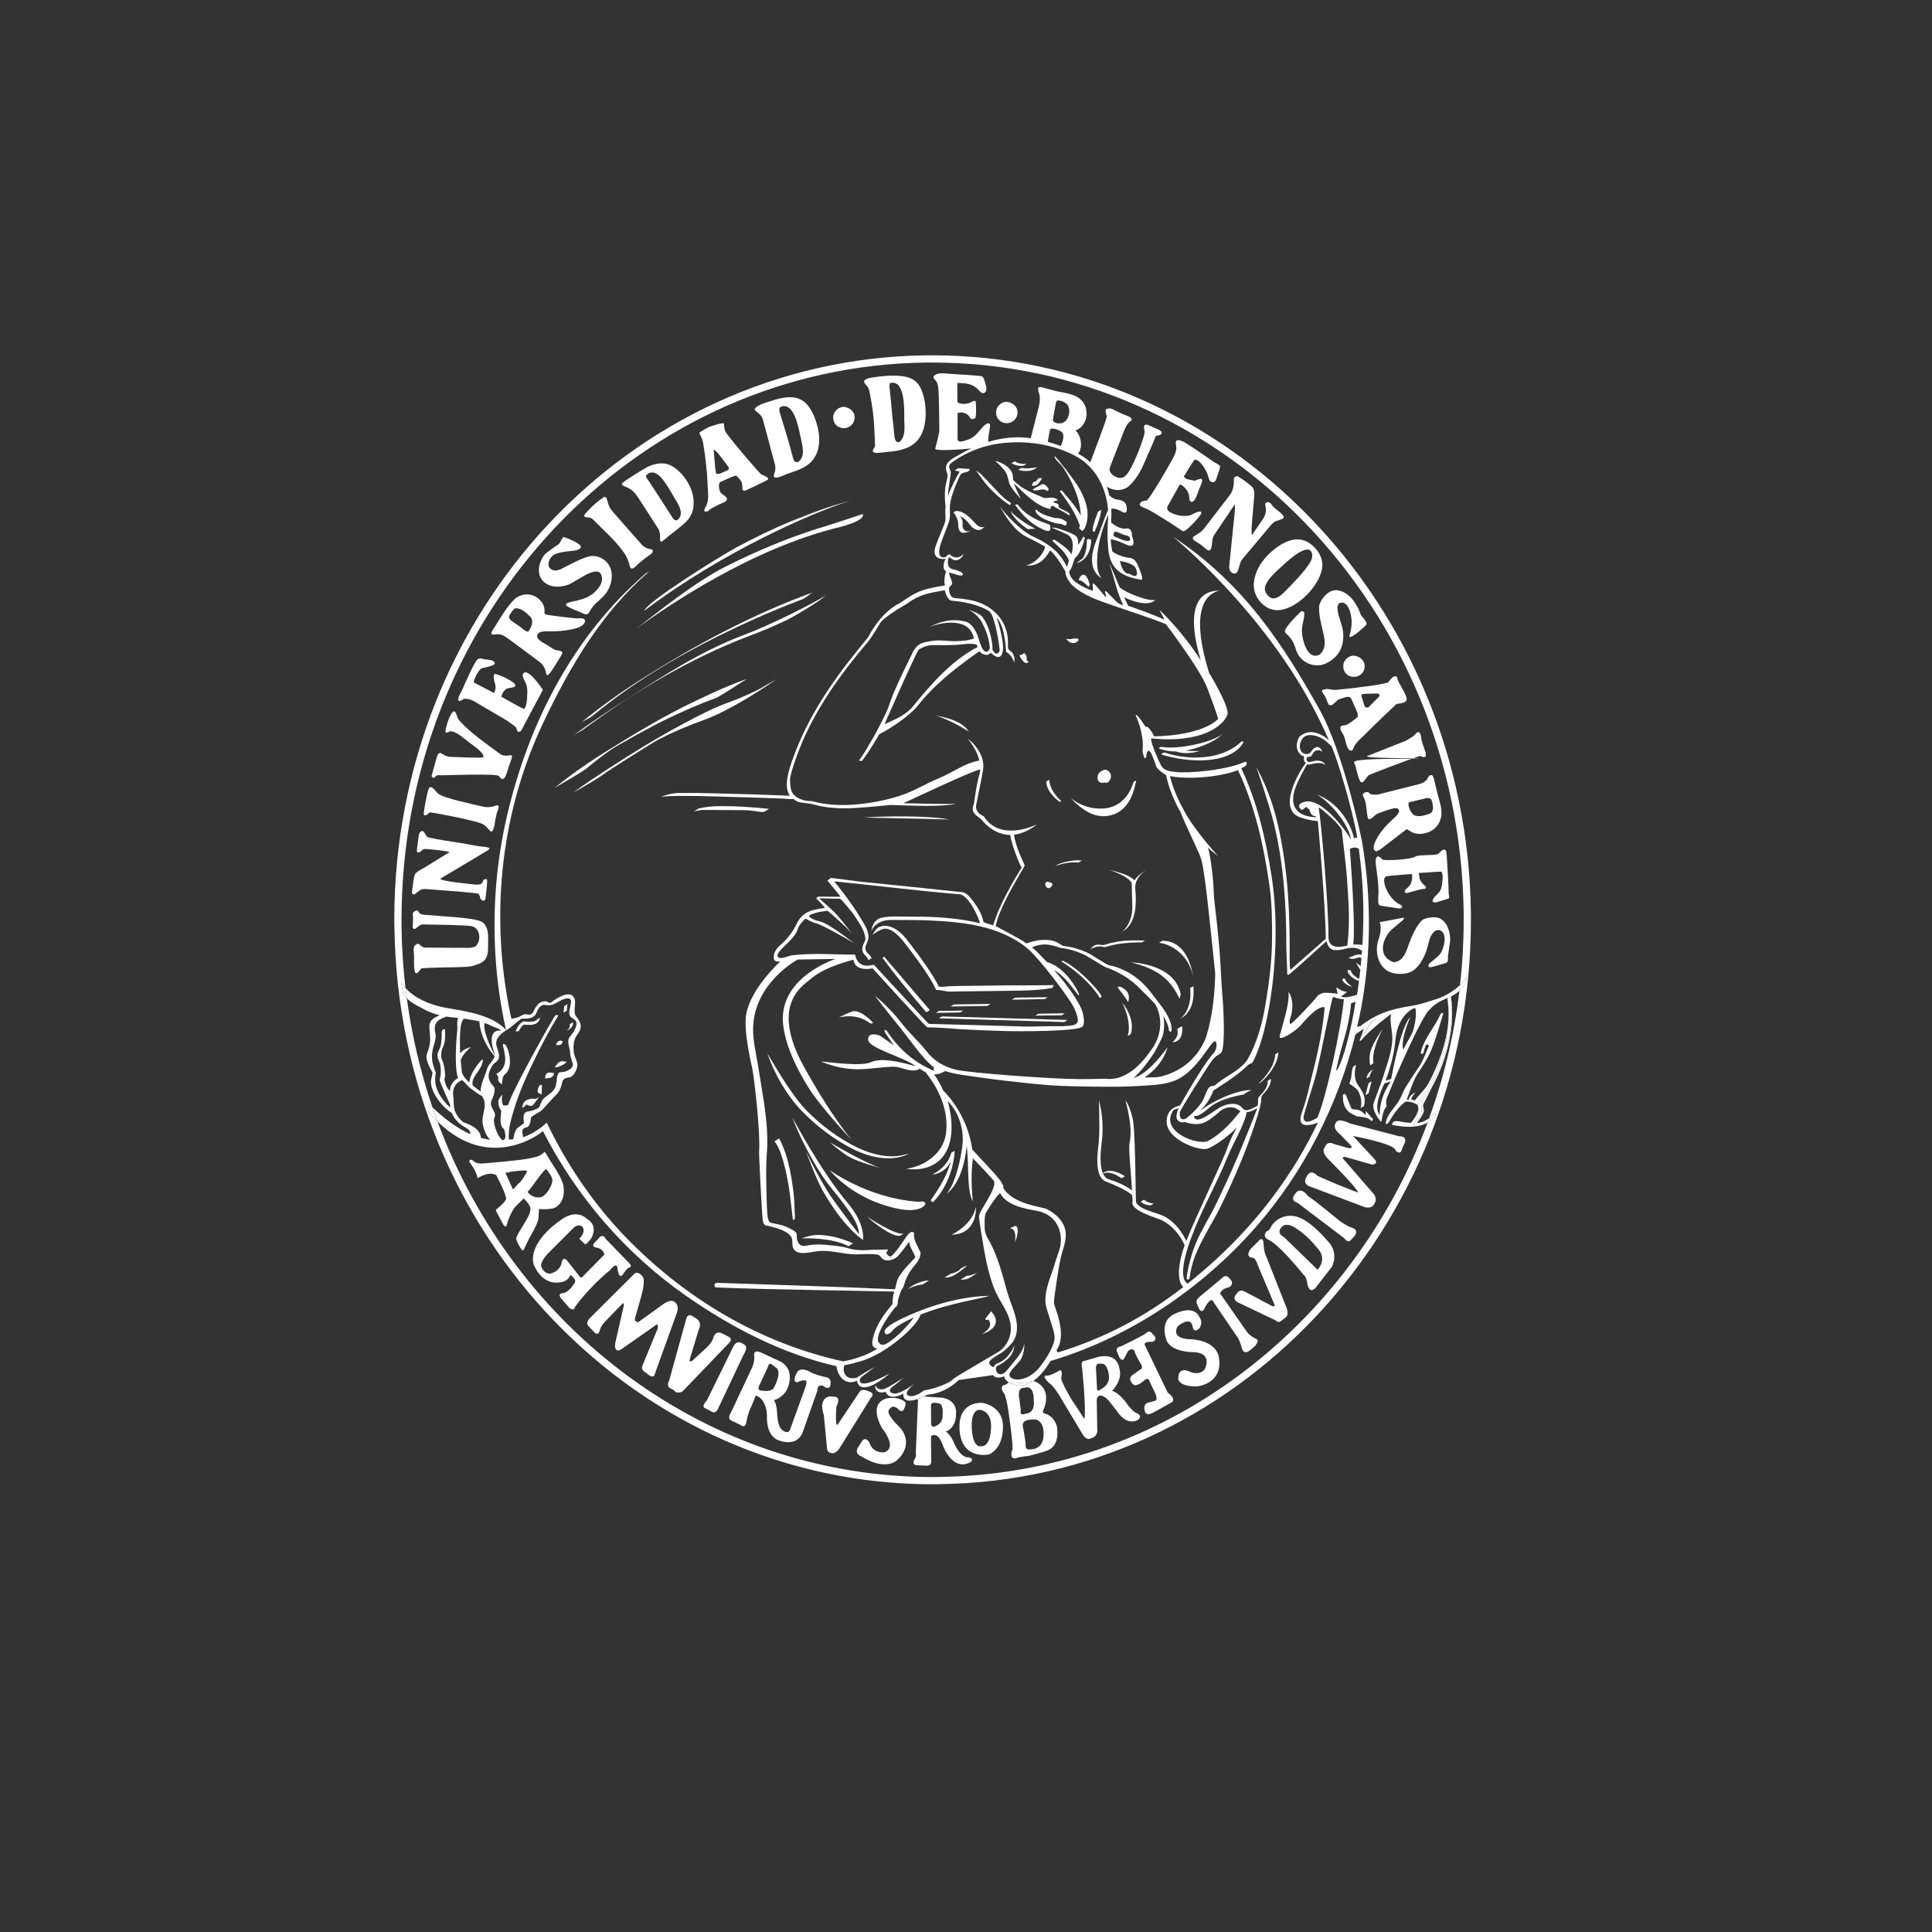 <?xml version="1.0" encoding="utf-8"?>
<!-- Generator: Adobe Illustrator 15.0.0, SVG Export Plug-In . SVG Version: 6.00 Build 0)  -->
<!DOCTYPE svg PUBLIC "-//W3C//DTD SVG 1.1//EN" "http://www.w3.org/Graphics/SVG/1.1/DTD/svg11.dtd">
<svg version="1.1" id="Layer_2" xmlns="http://www.w3.org/2000/svg" xmlns:xlink="http://www.w3.org/1999/xlink" x="0px" y="0px"
	 width="141.732px" height="141.732px" viewBox="0 0 141.732 141.732" enable-background="new 0 0 141.732 141.732"
	 xml:space="preserve">
<rect x="0" y="0" width="141.732" height="141.732" fill="#333333" stroke="none"/>
<g>
	<g id="XMLID_1_">
		<g>
			<path fill="#FFFFFF" d="M107.906,66.946c0,0.19,0,0.38,0,0.57c0,22.6-17.31,41.081-38.95,41.36c-0.18,0.01-0.35,0.01-0.53,0.01
				c-21.58,0-39.2-18.21-39.49-40.879c-0.01-0.19-0.01-0.38-0.01-0.56c0-22.61,17.32-41.08,38.96-41.38c0.17,0,0.34,0,0.51,0
				C89.976,26.066,107.606,44.266,107.906,66.946z M107.376,66.956c-0.3-22.42-17.71-40.36-38.98-40.36c-0.17,0-0.33,0-0.5,0
				c-20.67,0.28-37.38,17.4-38.39,38.8c-0.03,0.68-0.05,1.36-0.05,2.05c0,0.18,0,0.37,0,0.56c0.02,1.52,0.12,3.01,0.29,4.48
				c-0.12-0.13-0.22-0.271-0.32-0.42l0.15,0.81c0.09,0.141,0.18,0.26,0.27,0.36c0.37,2.77,1.01,5.439,1.88,8
				c-0.06-0.05-0.12-0.11-0.18-0.17l-0.11,0.49c0.22,0.26,0.44,0.5,0.66,0.72c5.67,15.29,19.84,26.08,36.33,26.08
				c0.17,0,0.35,0,0.52-0.01c16.34-0.211,30.189-10.95,35.79-26c0.22-0.131,0.42-0.301,0.59-0.521l-0.06-0.21
				c-0.131,0.16-0.271,0.3-0.42,0.4c1.079-2.96,1.829-6.08,2.22-9.33c0.189-0.17,0.35-0.38,0.46-0.62l0.09-0.45
				c-0.1,0.23-0.29,0.46-0.51,0.65c0.18-1.561,0.27-3.141,0.27-4.75C107.376,67.326,107.376,67.146,107.376,66.956z"/>
			<path fill="#FFFFFF" d="M107.616,71.616l-0.09,0.45c-0.11,0.24-0.271,0.45-0.46,0.62c0.02-0.141,0.03-0.28,0.04-0.42
				C107.326,72.076,107.516,71.846,107.616,71.616z"/>
			<path fill="#FFFFFF" d="M80.766,86.176l0.14-0.09h0.01c0.08,0.2,0.22,0.36,0.431,0.431c0.579,0.18,1.199,0.439,1.699,0.81
				c-0.08-1.39-0.27-3.04-0.18-3.49c0.27-1.18-0.28-2.979-0.3-3.12c0.3,0.391,0.55,1.28,0.59,1.75c0.14,1.42,0.16,5.681,0.18,5.721
				c0.2,0.42,0.87,0.609,1.25,0.739c0.38,0.12,0.71,0.221,1.05,0.431c0.61,0.42,1.07,0.99,1.391,1.68c0.67-1.72,2.76-6.05,3.02-6.83
				c0.16-0.51,0.42-1,0.681-1.479c-1.2,1.17-2.101,1.529-2.13,1.529c-0.511,0.23-3.03-0.609-3.011-2
				c0.011-1.04,0.94-1.14,0.971-1.149c1.67-2.94,2.359-3.74,2.449-3.83c0.2-0.12,0.341-0.76,0.15-0.88
				c-0.28-0.19-1.34,2.319-3.09,2.92c-0.8,0.29-1.7,0.29-2.54,0.35c-0.97,0.061-1.94,0.061-2.9,0.05c-0.08,0-0.16,0-0.24,0
				c-1.109-0.029-2.22-0.02-3.319-0.1c-1.13-0.09-2.23-0.21-3.351-0.34c-1.069-0.12-2.119-0.28-3.169-0.43
				c-0.41-0.061-0.83-0.15-1.22-0.28c-0.05,0.04-0.1,0.08-0.16,0.1c0.03-0.02,0.06-0.05,0.09-0.069c-0.1,0.079-0.23,0.13-0.36,0.17
				c-0.01,0.01-0.02,0.01-0.04,0.01c-0.11,0.03-0.22,0.04-0.33,0.03c0.26,0.39,0.49,0.79,0.68,1.22h0.01c0,0,1.73,1.59,2.11,4.3
				c0.46,0.49,0.91,0.98,1.36,1.47c1.109,1.17,0.91,1.32,0.91,1.34c0.689,1.2,2.869,1.4,3.18,1.551c0.63,0.31,1.24,0.85,1.38,1.58
				c0.13,0.729-0.2,1.35-0.35,2.04c-0.12,0.54-0.471,2.699-0.49,3.25c-0.021,0.25,1.02,2.29,0.2,3.47c0.01,0.1,0.029,0.21,0.17,0.16
				c3.46-1.07,6.38-2.65,9.12-4.771c-0.78-0.77,0.1-3.069,0.1-3.069c-0.36-0.79-0.92-1.461-1.69-1.841
				c-0.35-0.159-2.189-0.68-2.14-1.26c0.021-0.189-0.01-0.38-0.02-0.58c-0.521-0.43-1.341-0.76-1.94-1
				c-0.58-0.24-0.62-1.09-0.62-1.63c0-0.52,0.11-1.04,0.13-1.57c0.05-0.869,0-2.75-0.01-2.77c0.22,0.84,0.31,1.76,0.25,2.63
				c-0.04,0.521-0.13,1.04-0.13,1.57c0,0.31,0.01,0.79,0.16,1.16C80.846,86.086,80.806,86.126,80.766,86.176z M89.556,81.466
				c0,0.021-0.561,0.511-0.94,0.74c-0.66,0.46-1.5,0.18-1.69,0.101c-0.3,0.13-0.71-0.11-0.609-0.53c0.05-0.2,0.05-0.3,0.149-0.48
				c-0.05,0.03-0.26,0.04-0.399,0.17c-1.04,1.57,1.87,2.61,2.58,2.221c1.18-0.66,1.939-1.69,1.979-1.721
				c0.12-0.14,0.351-0.43,0.37-0.43C90.946,81.496,90.426,80.916,89.556,81.466z M33.006,80.986h-0.01
				c-0.17-0.38-0.74-1.65-0.74-1.74c0.02-0.12,0.15-0.57,0.04-1.14c-0.05-0.25-0.24-0.46-0.2-0.74c0.03-0.21,0.11-0.33,0.19-0.51
				c0.14-0.37,0.12-1.17,0.12-1.17c0-0.04,0.12-0.29,0.24-0.15c0.01,0.01,0.05,0.88-0.12,1.21c-0.1,0.18-0.13,0.32-0.15,0.54
				c-0.02,0.16-0.02,0.37,0.08,0.51c0.05,0.08,0.18,0.66,0.19,0.91c0.01,0.15,0.01,0.311-0.04,0.44c-0.01,0.05,0.09,0.68,0.42,0.89
				c-0.07-0.42,0.32-0.83,0.58-0.95c-0.3-0.779-0.12-2.989-0.06-3.51c0.03-0.29-0.05-0.63,0.06-0.9c-0.19-0.02-0.78-0.079-0.86-0.1
				c-0.36,0.16-1.03,0.3-0.81,1.2c0.08,0.33-0.04,0.68-0.14,1c-0.12,0.43-0.15,0.89-0.03,1.31c0.06,0.16,0.12,0.45,0.2,0.59
				c0.05,0.091-0.47,1.15,1.06,2.58L33.006,80.986z M77.026,31.556c-0.01,0.1-0.16,0.69-0.15,0.86c0.311,0.09,0.63,0.19,0.95,0.3
				c0.13-0.32,0.33-0.85,0.021-1.06c-0.16-0.11-0.54-0.25-0.771-0.21L77.026,31.556z M99.776,75.296c1.189-0.939,2.26-1.27,3.74-1.5
				c0.649-0.09,1.239-0.319,1.88-0.51c0.489-0.15,1.2-0.53,1.71-1.02c-0.01,0.14-0.021,0.279-0.04,0.42
				c-0.181,0.16-0.391,0.3-0.62,0.41c0.32,2.159-0.26,4.479-1.25,6.38c-0.26,0.479-0.62,1.25-0.76,1.489
				c-0.11,0.19,0.06,0.37,0.01,0.58c-0.07,0.28-0.33,0.59-0.49,0.84c0.32-0.029,0.62-0.149,0.891-0.369
				c-0.03,0.109-0.07,0.22-0.11,0.33c-0.75,0.43-1.72,0.35-2.601,0.18c0,0-0.079-0.38,0.53-0.26c0.28,0.05,0.55,0.1,0.84,0.109
				c0.48-0.569,0.561-0.93,0.53-1.14l0.03,0.1c0,0.11-0.021,0.23-0.03,0.33c-0.05,0.33-0.189,0.641-0.35,0.92l0.229-0.149
				c0.15-0.25,0.26-0.53,0.34-0.83c0.061-0.221,0.061-0.431,0-0.65l0.011-0.12c0.31-0.439,0.6-0.93,0.85-1.41
				c1-1.92,1.64-4.14,1.3-6.319l-0.229,0.13c0-0.01,0-0.021,0-0.03c-0.54,0.25-0.94,0.391-1.511,1.08
				c-1.05,1.65-2.93,6.18-2.97,6.38c-0.05,0.26,0.03,0.49,0.03,0.49c-0.33,0.29-0.37,1.15-0.41,1.15
				c-0.05-0.04-0.75-0.83-0.54-1.421c0.771-2.079,0.79-2.22,0.79-2.229c0.24-0.76,0.49-1.45,0.56-2.25
				c0.07-0.65-0.25-1.58-0.069-2.03c-0.15,0.08-1.76,1.351-2.13,1.87c0,0-0.301,0.29-0.15-0.06c0.19-0.391,0.16-0.54,0.271-0.73
				c-0.171,0.11-0.381,0.26-0.62,0.43c-1.29,5.211-3.82,10.15-7.32,14.141c-3.98,4.54-9.33,8.12-15.04,9.81l-0.08,0.12
				c-0.28,0.45-0.71,1.021-1.229,1.37c-0.311,0.05-1.53,0.28-1.761,0.05c0,0,0,0.01-0.01,0.021c-0.17-0.101-0.31-0.23-0.32-0.431
				c-0.149,0.051-0.609,0.23-0.829-0.09l-2.521,0.36c-0.28,0.27-1.05,0.97-2.3,1.08c-0.01,0.01-0.11,0.069-0.26,0.13h-0.06
				l-0.43,0.15l0.02,0.039c-0.5,0.171-1.08,0.23-1.03-0.409c-0.49,0.31-1.11,0.37-1.3-0.12c-0.78,0.21-0.8-0.41-0.74-0.49
				c0,0,0.1,0.43,0.66,0.27c0.26-0.079,1.35-0.789,1.38-0.81c0,0-0.44,0.4-0.8,0.66c-0.25,0.18-0.28,0.43,0.1,0.49
				c0.25,0.04,0.68-0.17,1.01-0.37l0.02-0.01v-0.011h0.01c0.21-0.13,0.37-0.25,0.43-0.29c-0.25,0.23-0.86,0.78-0.27,0.87
				c0.39,0.07,1.01-0.41,1.01-0.41c0-0.01,1.44-0.21,2.21-0.89c0.15-0.13,3.22-1.91,3.3-1.97c0.68-0.471,1-1.33,0.82-2.15
				c-0.17-0.78-0.67-1.399-1.01-2.1c-0.051-0.101-0.101-0.21-0.141-0.311c-0.38-0.96-0.6-1.97-0.78-2.989
				c-0.09-0.53-0.359-2.131-0.359-2.37c0.01-0.4,1.34-2.04,1.1-2.58c-0.069-0.13-1.3-1.431-1.54-1.67
				c-0.22,1.35-0.01,3.14-0.01,3.149c-0.42-0.67-0.3-2.49-0.41-3.64c-0.01-0.14-0.02-0.28-0.04-0.43
				c-0.27,2.77-1.43,3.479-1.46,3.489l0.15-0.199c0.11-0.16,0.21-0.33,0.28-0.511c0.34-0.81,0.56-1.72,0.69-2.59
				c0.2-1.31-0.19-2.58-1.06-3.49c0.06,0.19,0.75,2.5-0.24,3.95c-0.94,1.4-2.79,1.04-2.79,1.04c1.32-0.189,2.68-1.1,2.9-2.53
				c0.25-1.64-0.47-3.29-1.47-4.529l0.02-0.011c-0.11-0.04-0.37-0.21-0.47-0.279c-0.14,0.13-0.48,0.149-0.61,0.13
				c-0.48-0.05-0.9-0.29-1.39-0.271c-1.75,0.061-2.92,0.561-5.26-0.39c0.14,0,2.95,0.4,3.65,0.07c1.02-0.49,3.09,0.27,3.31,0.27
				c-0.92-0.68-3.42-1.3-3.48-1.92c-0.05-0.64,0.83-0.32,0.83-0.33l1.05,0.73l-0.64-0.94c-0.1-0.22,0.05-0.229,0.13-0.12
				c1.5,2.3,3.38,2.851,3.45,2.94l-0.01-0.271c-0.78-0.569-2.03-2.39-2.57-3.04c-0.35-0.409-1.59-2-1.74-2.199
				c0.16,0.119,1.16,0.97,1.91,1.949c0.57,0.75,1.27,1.36,1.86,2.101c0.56,0.729,1.28,1.149,2.17,1.37
				c0.91,0.229,6.95,0.68,9.021,0.689c0.64,0,1.29-0.01,1.92-0.03c1.84,0.25,3.12-1.76,3.38-2.1c0.75-1,0.89-2.3,0.31-3.35
				c-0.34-0.4-0.77-0.78-1.13-1.16c-0.72-0.74-1.64-1.27-2.52-1.57c-0.2-0.07-1.3-0.82-1.73-0.99c-0.49-0.21-1.02-0.37-1.56-0.42
				c-0.16-0.02-1.12-0.54-2.11-0.04c0.2,0.16,0.391,0.33,0.561,0.52c0.189,0.19,0.359,0.38,0.55,0.56c0.01,0,1.31,0.26,2.33,2.299
				l-0.011,0.16c-0.5-0.63-1.079-1.47-1.819-1.89c0.37,0.42,0.729,0.86,1.06,1.31c0.36,0.5,0.721,1.011,0.96,1.57
				c0.11,0.25,0.29,0.99,0.09,1.26c-0.29,0.41-5.06,0.36-5.51,0.351c-4.68-0.141-3.66-0.221-5.89-0.28c-0.09,0-3.79-4.08-4.02-4.33
				c0,0-1.28,0.31-1.4-0.63c-0.03,0.02-2.02,0.47-3.07,1.36c-0.63,0.54-3.09,1.899-0.57,6.479c0.7,1.271,2.14,3.73,3.52,5.4
				c-0.27-0.28-2.37-2.54-3.2-3.891c-0.8-1.3-1.54-2.75-1.8-4.3c-0.61-3.52,3.39-4.96,3.8-5.1c-0.03,0-1.89,0.02-2.77,0.04
				c-0.04,0.02-3.19,1.72-3.27,5.01c-0.03,0.97,0.25,2,0.39,2.96c0.33,2.11,0.79,4.21,0.61,6.35c-0.09,1-0.01,3.96,0.05,4.42
				c0.03,0.15,0.05,0.53,0.25,0.561c-0.05,0.03,0.77,0.12,1.21,0.34c0.19,0.1,0.7,0.28,0.69,0.55c-0.02,0.87,0.5,0.84,0.62,0.811
				c0.46-0.09,0.93-0.13,1.41-0.08c0.58,0.06,1.16,0.08,1.72,0.25c0.84,0.25,1.57,0.12,1.75,0.12l1.2-0.021
				c0,0.09-0.17,0.19-0.11,0.29c0.05,0.101,0.17,0.24,0.3,0.22c0.35-0.199,0.98-1.22,1.18-1.489c0.11-0.15,0.4-0.49,0.54-0.2
				c-0.07,0.47,0.27,0.95,0.45,1.35c0.07,0.141-0.01,0.54-0.37,0.95c-0.31,0.34-0.55,0.74-0.72,1.17c-0.07,0.22-0.13,0.49-0.27,0.66
				c-0.07,0.1-0.27,0.67-0.28,0.82c-0.01,0.3-0.01,0.34-0.24,0.529c-0.14,0.15-1.53,1.971-1.17,2.511
				c0.18,0.279,0.44,0.18,0.62,0.069c0.1-0.06,0.17-0.12,0.2-0.13c0.96-0.67,1.71-1.67,1.75-1.76c-0.01,0.01-1.35,0.59-1.58,1
				c0,0-0.37,0.4-0.53,0.15c-0.19-0.301,0.54-0.74,1.31-1.101c2.59-1.22,4.76-1.6,6.32-1.64c-0.13,0.13-2.92,0.52-5.02,1.38
				c-0.21,0.82-2.54,2.91-4.43,3.43c-0.38,0.101-0.77,0.221-1.16,0.28c-0.01,0.01-0.1,0.35,0.01,0.59c0.18,0.38,0.5,0.4,0.89,0.34
				c0,0,0.43-0.3,1.32-0.8c-0.13,0.11-0.6,0.47-0.84,0.64c-0.11,0.07-0.28,0.2-0.24,0.391c0.09,0.569,1.85-0.36,2.17-0.55
				c-0.17,0.159-0.6,0.51-1.06,0.76c-0.58,0.31-1.2,0.439-1.33-0.24c-0.01,0.01-0.28,0.16-0.61,0.1c-0.54-0.1-0.81-0.64-0.89-1.159
				c-3.95-0.9-7.64-2.801-11-5.141c-4.41-3.069-8.06-7.26-10.53-12.109c-0.27,0.27-3.97,3.01-7.73-0.7
				c-0.13-0.34-0.25-0.69-0.37-1.04c0.84,0.81,1.77,1.52,2.76,1.96c0.09-0.3-0.34-0.46-0.55-0.6c-0.33-0.23-0.65-0.561-0.8-0.95
				c-0.62-0.36-1.61-1.511-1.52-2.4c0.02-0.12,0.13-0.52,0.11-0.56c-0.2-0.36-0.57-0.99-0.4-1.4c0.15-0.38,0.2-0.6,0.23-1.02
				c0-0.15-0.05-0.801-0.06-0.851c-0.05-0.58,0.37-0.76,0.75-0.939c-0.44-0.101-0.84-0.25-1.27-0.5c-0.47-0.261-0.82-0.41-1.13-0.74
				c-0.04-0.25-0.07-0.5-0.1-0.75c0.81,0.88,2.08,1.32,3.2,1.49c1.09,0.189,2.13,0.35,3.16,0.84c0.29,0.149,0.82,0.47,1.02,0.77
				c-0.42,0.271-0.84,0.62-0.7,1.16c0.05,0.19,0.1,0.3,0.15,0.49c0.16,0.6-0.3,0.7-0.43,0.89c-0.26,0.431-0.55,0.95,0.05,1.561
				c0.25,0.25-0.1,0.949-0.16,1.1c-0.11,0.3,0.1,0.53,0.24,0.83c0.11,0.26-0.06,0.42-0.05,0.6c0.03,0.431,0.25,1.061,0.6,1.42
				c0.38,0.04,0.23-0.56,0.15-0.8c-0.41-0.26-0.21-1.069-0.21-1.359c-0.5-0.721,0.03-1.101,0.1-1.17
				c-0.09,0.25-0.06,0.529,0.03,0.779c0.14,0.03,0.38,0.021,0.4-0.069c0.11-0.631,2.68-5.311,3.4-6.471
				c0.19-0.21,0.22,0.011,0.27-0.06c-0.73,1.17-1.33,2.36-1.93,3.6c-0.48,0.99-0.91,2-1.25,3.04c-0.24,0.78-0.53,1.66-0.46,2.48
				c0.12-0.01,0.23-0.021,0.33-0.03c0.04-0.3,0.14-0.729,0.37-0.88c0.1-0.061,0.35-0.23,0.4-0.3c0.04-0.101-0.21-0.8,0.32-0.86
				c0.32-0.03,0.87-0.26,0.83-0.36c0.1-0.27,0.19-0.52,0.41-0.68c0.29-0.2,0.64-0.439,0.76-0.77c0.08-0.221,0.08-0.44,0.11-0.66
				c0-0.101,0.11-0.42,0.23-0.41c0.41,0.03,0.92-0.25,0.94-0.54c0-0.09-0.2-0.66-0.2-0.76c0-0.521-0.23-0.811-0.11-1.141
				c0.09-0.229,0.31-0.39,0.41-0.609c0.17-0.34,0.3-0.681-0.1-0.88c-0.29-0.16-0.3-0.41-0.24-0.66c0.1-0.53,0.2-0.78-0.08-0.82
				c-0.34-0.05-0.78,0.29-1.11,0.43c-0.22,0.08-0.35,0.091-0.56,0.051c-0.26-0.051-0.42,0.08-0.56,0.3
				c-0.18,0.27-0.09,0.77-1.21,0.7c-0.08,0-0.85,0.72-1.14,0.859l-0.03-0.12c-0.76-3.42-0.99-7.02-0.7-10.56
				c0.14-1.64,0.39-3.27,0.75-4.86c1.59-6.97,4.9-13.39,10.24-17.99l0.24-0.14c-3.46,2.98-5.79,6.92-7.77,11.09
				c-3.06,6.45-3.88,13.73-2.54,20.78c0.06,0.32,0.12,0.63,0.2,0.95c0.2-0.03,0.43-0.07,0.6-0.16c0.16-0.08,0.37-0.22,0.52-0.16
				c0.22,0.07,0.41-0.01,0.5-0.21c0.35-0.79,0.72-0.729,0.86-0.75c0.15-0.02,0.29,0.18,0.39,0.11c1.52-1.141,1.82-0.44,1.8,0.02
				c-0.01,0.311-0.11,0.771,0.08,0.99c0.63,0.74,0.22,1.1-0.02,1.48c-0.17,0.279-0.24,0.89-0.11,1.35c0.05,0.2,0.24,0.52,0.22,0.729
				c-0.02,0.24-0.2,0.82-0.59,0.9c-0.39,0.07-0.49,0.15-0.53,0.41c-0.07,0.32-0.21,0.66-0.45,0.88c-0.23,0.21-0.93,1.04-1.08,1.15
				v0.01c-0.21,0.12-0.69,0.399-0.75,0.49c-0.04,0.08,0,0.64-0.34,0.729c-0.47,0.12-0.25,0.43-0.25,0.72
				c0.87-0.26,1.67-0.989,1.74-1.069c1.46,3.05,3.37,5.88,5.71,8.319c4.41,4.58,9.91,7.851,16.04,9.2
				c1.67-0.319,2.46-0.92,2.52-0.95c-0.06,0.011-0.45-0.02-0.38-0.52c0.22-1.47,1.48-2.67,1.48-2.75c-0.03-0.44,0.12-0.89,0.13-0.9
				c-1.32-0.05-9.8-0.149-13.13-0.31c0,0-0.25-0.35,0.23-0.33c0.97,0.03,9.61,0.31,12.95,0.47c0.05-0.2,0.1-0.41,0.15-0.609
				c0.11-0.521,1.3-1.67,1.32-1.71c0.07-0.141-0.42-0.771-0.44-1.181c-0.08,0.15-0.65,0.9-0.86,1.11
				c-0.04,0.04-0.63,0.479-1.08,0.16c-0.09-0.07-0.15-0.19-0.25-0.26c-0.21-0.171-1.58-0.061-1.76-0.07
				c-0.88-0.021-1.77-0.311-2.64-0.25c-0.52,0.03-1.7,0.46-1.94-0.29c-0.05-0.21-0.01-0.44-0.07-0.64
				c-0.08-0.23-0.27-0.37-0.47-0.48c-0.44-0.24-0.92-0.35-1.41-0.46c0,0-0.22,0-0.26-0.45c-0.08-0.78-0.28-4.83-0.26-4.939
				c0.1-1.561-0.37-5.46-0.49-6.051c-0.09-0.479-0.7-2.93-0.44-4.149c0.38-1.84,2.36-3.66,2.46-3.76l0.02-0.01v-0.01
				c-0.22,0.03-0.45,0-0.47-0.22c-0.05-0.57,0.35-0.87,0.66-1.15c0.69-0.63,1.02-1.41,1.07-1.5c0.46-0.84,1.15-0.93,2.03-1.06
				c-0.22-0.24-0.42-0.49-0.65-0.7l0.01-0.01l0.1-0.11c0.54-0.02,1.13,0.01,1.68,0c-0.32-0.41-0.65-0.8-0.97-1.18l0.25-0.2
				c0.84,0.09,1.78,0.24,2.61,0.32c2.07,0.21,4.14,0.42,6.2,0.64c0.27,0.03,0.54,0.06,0.81,0.08c0.36,0.04,0.6,0.4,0.83,0.68
				c0.33,0.43,0.63,0.93,0.739,1.48c0.011,0.1,0.601,0.23,0.721,0.28c0.55-1.88,2.09-4.21,2.09-4.24c-0.17-0.22-0.811-1.9-0.83-2.39
				c-0.35,0-1.24-0.1-2.06-1.06c-0.25-0.3-0.7-0.41-0.7-0.88c0-0.17,0.1-0.32,0.109-0.48c0.021-0.25,0.221-1.49,0.36-1.94
				c0.05-0.15,0.07-0.31,0.08-0.45c-0.74,0.15-5.52,2.45-5.65,2.48c1.3,0.03,2.6,0.06,3.9,0.05c-1.39,0.24-3.16,0.12-4.85,0.08
				c-0.71,0.07-1.56,0.16-2.59,0.22c-1.01,0.07-2.11,0.01-3.07-0.27c-0.49-0.14-1.06-0.02-1.45-0.4c-0.01,0.01-0.23,0.03-0.5,0
				c-0.22-0.04-5.54-0.19-6.5-0.21c-0.91,0-1.82-0.04-2.71,0.06c0,0,0.65-0.26,1.25-0.28c0.95-0.01,1.91,0,2.87,0.03
				c1.78,0.04,3.56,0.1,5.34,0.17c-0.51-0.71-0.04-2.01,0.23-2.76c1.03-2.89,2.79-5.52,4.7-7.87c0.19-0.25,0.78-0.94,0.84-1.06
				c1.04-1.93,2.22-2.39,2.31-2.45c0.47-0.32,1-0.69,1.54-0.89c0.55-0.2,1.18-0.3,1.76-0.4c-0.1-0.23-0.03-0.79,0.08-1.03
				c-0.38-0.22-0.09-0.83-0.04-0.93c-0.06,0.02-0.5,0.1-0.71-0.19c-0.26-0.36,0.05-0.85,0.16-1.21c0.09-0.25,0.52-1.19,0.54-1.42
				c0.02-0.36-0.04-0.67,0.01-1.02c-0.06-0.43-0.07-0.88-0.03-1.31c0.03-0.29,0.13-0.57,0.17-0.85c0.04-0.24-0.1-0.37-0.11-0.59
				c-0.04-0.54,0.53-0.78,0.85-0.97c0.33-0.19,0.66-0.37,1-0.53c-0.42,0.06-2.7,0.23-2.64,0.02c0.12-0.46,0.29-1.1,0.3-1.33
				c0-0.11-0.02-2.69-0.07-3.07c-0.03-0.23-0.06-0.5-0.25-0.65c-0.08-0.08-0.17-0.19-0.06-0.3c0.28-0.29,0.97-0.14,1.31-0.13
				c0.37,0.03,2.15,0.11,2.23,0.19c0.14,0.14,0.189,0.44,0.25,0.62c0.14,0.51-0.12,0.59-0.141,0.59c-0.21,0.04-0.319-0.18-0.51-0.34
				c-0.25-0.22-0.57-0.35-0.9-0.37c-0.15-0.01-0.36-0.04-0.54-0.02c0,0.47,0,0.93,0.01,1.38c0.15,0.2,0.68,0.16,0.91,0.07
				c0.03-0.02,0.4-0.23,0.42-0.11c0.05,0.25,0.05,1.07-0.01,1.2c-0.051,0.09-0.311,0.14-0.36,0.06c-0.21-0.41-0.55-0.5-0.95-0.41
				c0.01,0.44-0.01,1.71,0,1.9c0,0.32,0.43,0.17,0.6,0.11c0.39-0.11,0.7-0.32,0.95-0.64c0.13-0.14,0.54-0.7,0.761-0.6
				c0.13,0.05,0.05,0.33,0.04,0.43c-0.03,0.19-0.15,0.79-0.091,0.92c0.99-0.3,2.021-0.42,3.11-0.27c0.2-0.77,0.39-1.54,0.59-2.32
				c0.09-0.38,0.12-0.74-0.03-1.12l-0.029-0.23l0.01-0.01c0.04-0.15,0.42-0.02,0.55,0.02c0.28,0.07,0.55,0.15,0.83,0.22
				c0.69,0.15,1.53,0.2,1.96,0.87c0.45,0.68,0.17,1.75-0.6,2c0.39,0.36,0.54,1.13,0.26,1.61l-0.08,0.09
				c0.33,0.18,0.64,0.39,0.91,0.64c0.02-0.05,0.41-1.12,0.6-1.61c0.16-0.44,0.61-1.61,0.601-1.76c-0.011-0.16-0.16-0.4-0.03-0.53
				c0,0,0.22-0.11,0.43-0.01c0.28,0.14,0.55,0.27,0.84,0.4c0.11,0.05,0.591,0.18,0.591,0.36c0,0.05-0.04,0.1-0.11,0.15
				c-0.01,0.01-0.22,0.12-0.45,0.69c-0.14,0.36-0.84,2.17-1.05,2.71c-0.1,0.39,0.35,0.68,0.67,0.74c0.36,0.06,0.57-0.2,0.75-0.49
				c0.42-0.65,1.19-2.64,1.14-2.93c-0.029-0.19-0.1-0.33,0.011-0.44l-0.021-0.01c0.021-0.01,0.12-0.11,0.5,0.1
				c0.08,0.05,0.73,0.27,0.74,0.4c0.12,0.31-0.45,0.22-0.45,0.37c-0.01,0.14-0.58,1.35-0.729,1.72c-0.65,1.62-1.391,2.02-1.4,2.02
				c-0.32,0.18-0.87,0.26-1.43-0.09c0.08,0.21,0.14,0.41,0.189,0.63c0.13,0.14,0.33,0.28,0.61,0.32c0,0,0.62,0.03,0.649,0.51
				c0,0,0.19,0.73-0.43,0.32c0,0-0.49-0.25-0.689-0.15c0.02,0.32,0.01,0.66-0.011,1c0.16,0.13,0.61,0.47,1.021,0.45
				c0,0,0.52-0.19,0.51,0.54c0,0,0.45,1.03-0.43,0.62c0,0-0.88-0.42-1.13-0.36c0.02,0.29,0.06,0.58,0.12,0.87
				c0.14,0.11,0.5,0.34,1.199,0.47c0,0,0.471-0.09,0.73,0.68c0,0,0.47,1.03,0.16,0.92c-1.181-0.18-1.771-0.62-2.07-1.14
				c-0.31-0.54-0.32-1.14-0.35-1.57c-0.07-0.69,0.04-2.07,0.04-2.08c-0.261,0.59-0.471,1.21-0.62,1.83
				c-0.21,0.85-0.391,2.4,0.149,2.86c-0.21-0.11-1.26-0.73-0.39-2.83c0.25-0.62,0.55-1.55,0.84-2.18c-0.12-1.4-0.689-2.72-1.82-3.6
				c-0.699-0.55-3.069-1.72-6.229-1.27c-1.15,0.17-2.29,0.6-3.25,1.27c-0.18,0.13-0.41,0.26-0.35,0.49
				c0.02,0.14,0.12,0.24,0.11,0.38c0.01,0.11-0.21,1.22-0.2,1.7c0.12-0.4,0.71-1.64,0.86-1.78c-0.13-0.04-0.26-0.08-0.37-0.09
				l0.01-0.01l0.24-0.16l0.84,0.06c0.04,0.18-0.34,0.27-0.41,0.26c-0.02,0.01-0.19,0.05-0.27,0.18c-0.08,0.15-0.75,1.54-0.77,2.35
				c-0.01,0.32,0.05,0.68-0.04,0.99c-0.2,0.65-0.51,1.27-0.69,1.93c-0.07,0.25-0.17,0.9,0.42,0.75c0.16-0.18,0.27-0.2,0.29-0.2
				c0-0.01,0.51,0.55,1.03-0.04c-0.05,0.18-0.31,0.59-0.77,0.44l-0.31-0.2c-0.08,0.21-0.14,0.6,0.05,0.77
				c0.14,0.14,0.33,0.14,0.5,0.19s0.54,0.21,0.47,0.32c-0.06,0.11-0.1,0.07-0.12,0.07c-0.11,0.03-0.31-0.06-0.43-0.09
				c-0.15-0.04-0.29-0.09-0.45-0.12h-0.01c0.03,0.25,0.19,0.54,0.23,0.75c0.03,0.19-0.23,0.25-0.23,0.42
				c0.01,0.38,0.12,0.69,0.5,0.71c0.47,0.02,1.23,0.15,1.51,0.25c0.811,0.24,1.55,0.78,1.971,1.57c0.25,0.48,0.369,1.02,0.34,1.57
				c0,0.16-0.021,0.36,0.149,0.46c0.431,0.28,0.32,0.81,0.32,0.88c-0.18-0.59-0.6-0.79-0.6-0.79c-0.131-2.03-0.591-2.39-0.721-2.53
				c0.16,0.31,0.54,1.72,0.49,2.34c-0.09,1.09-0.89,0.26-0.87,0.26l-0.24,0.14c-0.3,0.05-0.619-0.2-0.619-0.27
				c-1.8,1.29-3.221,2.37-4.53,4.01c-0.59,0.74-2,1.68-2.82,2.09c0,0-0.68,1.21-1.28,1.97l-0.21-0.05c0.42-0.52,0.72-1.14,1.08-1.72
				c0.15-0.25,0.94-1.74,1.11-2.26c0.12-0.35,0.23-0.66,0.37-1c0.42-0.98,0.9-1.95,1.37-2.91c0.38-0.78,0.87-0.77,1.33-0.86
				c0.64-0.13,1.24,0.02,1.88,0c0.42-0.01,0.88-0.04,1.3-0.2c-0.34-1.69-2.63-1.12-3.31-0.82c1.48-0.76,2.32-0.47,2.62-0.43
				c0.53,0.08,0.9,0.78,1.05,1.31c0.42,1.52,0.819,0.72,0.81,0.64c-0.08-0.82-0.33-1.38-0.56-1.83c-0.131-0.29-0.511-0.75-1.01-0.96
				c0.459,0.12,0.839,0.33,0.97,0.46c0.64,0.74,0.84,2.24,0.779,2.44c0.311,0.59,0.551,0.16,0.54,0.04
				c-0.029-0.29-0.29-2.29-0.72-2.81c-0.39-0.29-1.41-0.7-2.79-0.81c-0.37-0.03-0.52-0.77-0.52-0.77c-1.29,0.23-1.88,0.33-2.83,1.03
				c-0.01,0-1.17,0.64-1.84,1.27c-0.1,0.16-0.7,1.19-1,1.53c-1.75,2.05-3.39,4.3-4.54,6.76c-0.38,0.79-1.15,2.82-1.14,3.32
				c0.01,0.39,0.02,0.86,0.31,1.13c0.53,0.5,1.29,0.42,1.34,0.44c2.45,0.72,5.65-0.14,6.39-0.39c1.14-0.38,1.76-0.83,2.96-1.33
				c0.94-0.39,1.86-1.1,2.891-1.26c-0.19-0.79-0.721-1.44-0.851-1.6c0.67,0.49,1.26,1.39,1.12,2.27c-0.06,0.44-0.44,2.22-0.45,2.31
				c-0.03,0.19-0.1,0.38-0.05,0.56c0.05,0.14,0.12,0.27,0.23,0.36l0.329,0.2c1.131,1.78,3.5,0.77,3.9,0.58
				c-0.51,0.4-1.09,0.69-1.69,0.76c0.11,0.92,0.79,2.22,0.79,2.26c-0.069,0.12-0.949,1.62-1.279,2.28c-0.34,0.69-0.7,1.41-0.86,2.16
				c0,0.01,1.74,0.89,2.28,1.28c0-0.03,1.47-0.59,2.38,0c0.13,0.08,0.22,0.17,0.37,0.19c0.56,0.06,1.12,0.22,1.63,0.45
				c0.43,0.19,1.479,0.93,1.65,0.95c1.039,0.2,2.02,0.791,2.729,1.58c0.37,0.41,0.69,0.87,1.03,1.301
				c0.37,0.479,0.88,1.239,0.84,1.87c-0.021,0.31-0.19,0.02-0.19,0.06c-0.029-0.37-0.21-0.74-0.409-1.09
				c0.02,0.06,0.17,1.1-0.15,1.689c-0.17,0.32-0.33,0.7-0.53,1.011c-0.63,0.97-1.109,1.5-1.51,1.85c1.1-0.27,2.47-2.2,2.49-2.26
				c-0.261,0.96-0.9,1.7-1.69,2.229c0.4-0.02,0.811,0.021,1.19-0.069c2.39-0.591,3.21-2.431,3.399-3.13
				c0.41-1.41,0.57-2.94,0.601-4.421c0,0-0.58-5.689-0.74-6.76c-0.11-0.65-0.15-1.35-0.41-1.97s-1.24-2.65-1.38-3.09
				c-0.5-0.87-0.87-1.8-1.08-2.75c-0.01,0-0.7-0.39-0.76-0.75c-0.01-0.07-0.23-0.65-0.351-0.89c-0.319-0.44-0.34,0.33-0.34,0.33
				c-0.16,0.32-0.27-0.44-0.27-0.44c0.149-1.32-0.51-2.64-0.51-2.64c0.1-0.17,0.729,0.86,0.729,0.86c0.25-0.13,0.63,0.69,0.63,0.69
				s3.36,0.02,4.69-1.27c0.04-0.04-0.73-2.16-0.92-2.57c-0.74-1.55-2.851-4.3-2.891-4.37c-0.569-0.29-3.33-1.18-4.08-1.45
				c-0.97-0.34-2.04-0.7-2.819-1.44c-0.16-0.16-0.54-0.7-0.48-0.98c-0.01,0-0.569-1.08-1.13-1.56c-0.16,0.29-0.36,0.56-0.6,0.76
				c-0.301,0.25-0.78,0.44-1.23,0.31c0.32,0.1,1.25-0.51,1.47-1.33c0-0.03-0.77-0.44-1.31-0.7c-0.91-0.44-1.53-1.41-2.04-2.3
				c0.42,0.63,1.62,1.9,2.59,2.31c0.94,0.41,1.58,1.02,1.73,1.2c0.25,0.3,0.46,0.62,0.63,0.96c0.07-0.16,0.13-0.48,0.13-0.49
				c-0.08-0.23-0.28-0.51-0.51-0.76c-0.04-0.04-0.49-0.48-0.69-0.65c0.01,0.02,0.04-0.13,0.141-0.09
				c0.189,0.09,0.39,0.27,0.569,0.39c0.25,0.16,0.51,0.4,0.681,0.68c0.02-0.06,0.359-1.1-0.311-1.46c-0.36-0.19-1.16-0.49-1.16-0.5
				l0.311,0.01c0.14,0.04,1.39,0.41,1.56,0.68c0.101,0.15,0.101,0.36,0.08,0.57c0.13-0.11,0.4-0.59,0.4-0.59l0.1,0.05
				c-0.01,0.23-0.35,1.29-0.729,1.51c-0.11,0.31-0.261,0.9-0.41,0.95c-0.011,0.79,1.17,1.24,1.689,1.45
				c0.13,0.06-0.05-0.6,0.08-0.54c0.141,0.06,0.851,0.97,0.91,1c0.12,0.06-0.15-0.5-0.02-0.44c0.199,0.1,0.779,0.83,1,0.93
				c0.09,0.05,0.199,0.08,0.3,0.1c-0.46-0.92-0.67-2.02-1-3c0.01,0,0.029,0.04,0.06,0.11c0.141,0.29,0.48,1.12,0.68,1.59
				c0.421,0.4,2.171,1.07,2.641,0.92c-0.08,0.03-0.51,0.65-2.32-0.19c0.11,0.22,0.21,0.43,0.311,0.63
				c0.08,0.01,1.869,0.64,2.64,1.01c-0.09-0.27-0.11-0.23-0.36-0.72c0,0,1.62,1.48,3.04,3.71c-1.58-5.28,1.05-5.11,1.38-5.11
				c-0.31,0.06-2.51,0.46-0.77,6.02h-0.01c0.21,0.3,1.52,2.57,1.359,3.05c-0.26,0.79-1.81,2.15-5.6,1.76
				c-0.07,0.3,0.68,1.96,0.79,2.09c0.28,0.32,0.66,0.34,1.06,0.38c0.65,0.09,3.42-0.06,5-0.73c0.23-0.1,0.181,0.22,0.051,0.3
				c-0.101,0.06-0.19,0.11-0.29,0.16c1.17,2.46,1.8,5.2,2.22,7.89c0.38,2.43,0.37,4.96,0.13,7.4c-0.2,1.88-0.6,4.34-1.39,6.03
				c-0.261,0.55-0.19,0.149-0.61,0.58c-0.66,0.659-2.38,1.729-2.39,1.729c-0.23,0.57-0.45,0.96-0.98,1.48
				c1.58-1.13,3.2-1.561,3.76-1.5c0,0-0.47,0.189-0.52,0.31c0,0-1.74,0.24-2.601,1c-0.449,0.4-0.84,0.65-1.1,0.58
				c0.12,0.71,1.24-0.2,1.85-0.59c0.4-0.24,1.07-0.44,1.511-0.17c0.14,0.08,0.21,0.229,0.35,0.31c0.28,0.141,0.94-0.3,0.97-0.31
				c0.04-0.19,0.04-0.32,0.04-0.5c-0.01-0.12,0.301-0.38,0.37-0.48c0.181-0.24,0.36-0.529,0.33-0.84l0.23-0.14
				c0.029,0.359-0.19,0.689-0.42,0.96c-0.131,0.16-0.271,0.24-0.28,0.45c-0.021,0.449-0.15,0.89-0.28,1.31
				c-0.68,2.21-1.63,4.44-2.64,6.51c-0.84,1.76-2.08,3.311-2.33,5.29c-0.05,0.351-0.21,0.141-0.24,0.141
				c0.15-1.171,0.521-2.37,1.061-3.4c0.39-0.76,0.829-1.47,1.189-2.24c0.5-1.04,0.98-2.08,1.43-3.13
				c0.471-1.09,1.48-3.58,1.511-3.76c-0.23,0.18-0.53,0.29-0.79,0.32c0.02,0.01,0,0.47-0.9,2.22c-0.38,0.729-0.67,1.52-1.02,2.28
				c-0.7,1.529-1.511,3.02-2.091,4.6c-0.239,0.6-1.119,3.02-0.3,3.47c0.721-0.58,1.44-1.189,2.15-1.84
				c3.08-2.85,5.609-6.21,7.399-9.97c-0.47,0.18-1.29,0.39-1.279-0.25c0.01-0.26,0.109-0.5,0.189-0.74
				c0.271-0.77,0.45-1.61,0.65-2.42c0.43-1.66,0.79-3.34,0.939-5.04c-0.01,0.01-0.38-0.32-1.729,1.28
				c-0.38,0.449-1.69,1.3-1.57,0.81c0.48-1.74,0.7-2.47,0.65-3.229c0-0.011,0.54,0.67,0.12,1.949c-0.04,0.131-0.08,0.311,0.02,0.41
				c0.16-0.05,1.601-1.569,1.99-2.069c0.1-0.12,0.38-0.23,0.53-0.23c0.069,0,0.68,0.021,0.939,0.08c-0.02-0.15-0.08-0.32-0.09-0.48
				c0,0,0.48,0.37,0.76,0.32c0.08-0.01-0.31,0.3-0.41,0.34c0.131,0.17,0.761,0.021,1.16-0.109c0.061-0.341,0.101-0.62,0.15-1.021
				c-0.38-0.06-0.98-0.61-0.811-0.8l0.2,0.02c0.07,0.37,0.59,0.61,0.62,0.64c0.03-0.23,0.061-0.431,0.09-0.67
				c-0.12-0.15-0.279-0.46-0.31-0.53c0.05,0.03,0.189,0.15,0.33,0.26c0.02-0.2,0.04-0.39,0.06-0.59c-0.27-0.18-0.5,0.22-0.96-0.03
				c0.15,0,0.641-0.34,0.98-0.21c0.01-0.09,0.02-0.2,0.02-0.3c-0.45-0.32-0.91-0.22-1.3-0.13c-0.21,0.06-0.5,0.1-0.73,0.08
				c-0.35-0.05-0.479-0.31-0.579-0.65c-0.04,0.02-2.62,2.39-2.761,2.45c-0.109,0.061-0.12-0.04-0.12-0.15
				c0-0.58-0.06-1.24-0.06-1.82c0-3.11-0.19-6.2-0.94-9.22c-0.31-1.24-1.149-3.72-1.26-4.03c0.601,1.1,1.101,2.37,1.42,3.58
				c0.78,3.04,1.011,6.15,1.021,9.28c0,0.55-0.03,1.82,0.06,2.01l2.59-2.28c-0.01-2.46-0.58-8.59-0.58-8.63
				c-0.09,0-1.329-0.14-1.72-0.52c-0.39-0.38-0.39-0.94-0.27-1.44c0.189-0.82,0.609-1.61,1.09-2.29l0.02-0.02
				c-0.1-0.07-0.149-0.18-0.149-0.3c0-0.06,0.01-0.12,0.029-0.18l-0.159-0.05c-0.66-0.44-0.301-1.3-0.17-1.41
				c0.909-0.8,2.02,0.14,2.149,0.3c-2.02-4.72-5.16-8.66-7.64-11.31c-2.01-2.16-3.59-3.46-3.8-3.64c5.18,3.43,8.04,7.86,10.75,12.69
				c1.739,3.1,3.09,9.53,3.09,9.56c0.63,3.62,0.7,7.35,0.18,10.971c-0.13,0.909-0.3,1.819-0.52,2.72
				C99.656,75.296,99.776,75.276,99.776,75.296z M99.926,76.156c-0.01,0-0.01,0-0.01,0c0,0.01,0,0.01,0,0.01
				S99.916,76.156,99.926,76.156z M77.466,29.516c-0.05,0.32-0.119,0.64-0.17,0.95l-0.06,0.37c0.09,0.21,0.38,0.24,0.57,0.22
				c0.54-0.06,0.779-0.81,0.55-1.29c-0.11-0.23-0.55-0.43-0.82-0.38L77.466,29.516z M99.956,76.086c0.28-0.529,0.61-1.08,1.07-1.47
				l-0.23,0.15C100.416,75.086,100.066,75.836,99.956,76.086z M103.686,75.536c0.12-0.41,0.26-1.17,0.14-1.58
				c-0.08-0.05-1.29,0.46-1.46,2.34c-0.07,0.811-0.25,1.58-0.5,2.36c-0.08,0.21-0.14,0.42-0.22,0.62l0.41-0.12
				c0.77-4.05,1.34-4.49,1.409-4.53c-0.149,0.28-0.6,1.44-0.56,2.11c-0.01,0.1,0.01,0.189,0.06,0.24
				C103.316,76.226,103.526,76.036,103.686,75.536z M102.036,79.326l-0.03,0.01l-0.05,0.021c-0.12,0.04-0.35,0.12-0.38,0.1
				c-0.01,0.04-0.92,1.7-0.36,2.33C101.226,81.635,101.146,80.606,102.036,79.326z M99.946,69.326c0.15-2.35,0.06-4.71-0.26-7.04
				c-0.28-0.24-0.66-0.01-0.66-0.01c-0.01-0.05,0.439,5.49,0.25,7.02C99.496,69.276,99.736,69.286,99.946,69.326z M99.336,61.496
				l0.23-0.06c-0.32-1.94-1.44-5.73-1.88-6.68c-0.2-0.21-0.42-0.4-0.65-0.55c-0.29-0.2-1.189-0.53-1.52,0.02
				c-0.341,0.53-0.11,1.14,0.39,1.09c0.29-0.03,0.29-0.3,0.52-0.44c0.25-0.15,0.431-0.08,0.58,0.26c0,0.01-0.47-0.34-0.739,0.22
				c-0.08,0.18-0.25,0.17-0.391,0.19c-0.1,0.44,0.24,0.35,0.311,0.33c0.93-0.26,1.05,0.28,1.04,0.27c-0.17-0.21-0.46-0.17-0.71-0.16
				c-0.21,0.03-0.41,0.14-0.631,0.09c0,0-0.81,1.34-0.97,2.11c-0.35,1.64,1.181,1.76,1.67,1.77c-0.14-0.18-0.37,0.04-0.529-0.56
				l-0.23-0.2l-0.31,0.23c0-0.01-0.44-0.26-0.08-0.49c1.359-0.86,3.54,2.35,3.68,2.66c-0.24-1.37-1.79-2.94-2.53-3.32
				C97.936,58.776,98.986,60.066,99.336,61.496z M99.446,73.486c-0.08,0.03-0.19,0.07-0.33,0.11c-0.17,1.97-0.71,2.97-1.09,4.89
				c-0.05,0.229,0.35-0.25,0.83-2.16C99.135,75.256,99.266,74.596,99.446,73.486z M98.836,69.366c0.24-1.88,0.061-3.54-0.01-4.74
				c-0.06-1.08-0.29-2.67-0.39-3.76c-0.32-0.49-0.7-0.82-1.08-1.16c-0.19-0.17-0.4-0.34-0.62-0.48c0.149,0.73,0.74,7.14,0.72,9.6
				C97.536,69.746,98.586,69.416,98.836,69.366z M98.586,73.296c-0.26,0.03-0.68-0.13-0.79-0.16c-0.1,0-0.8,3.851-1.26,5.721
				c-0.22,0.84-0.93,2.92-0.91,3.149c0.05,0.49,0.57,0.25,1.01,0C97.266,80.646,98.426,75.246,98.586,73.296z M93.316,68.936
				c0.01-1.32,0-2.67-0.19-3.98c-0.41-2.88-1.06-5.84-2.31-8.46c-0.9,0.38-3.23,0.76-4.99,0.44c0.21,0.84,0.56,1.67,1,2.46
				c0.55,1.13,2.07,2.91,2.55,3.42c-0.02-0.02-0.56-0.42-0.77-0.65c0.17,0.41,0.359,2.03,0.399,2.56c0.03,0.52,0.03,1.02,0.101,1.52
				c0.14,1.15,0.26,2.31,0.359,3.47c0.091,1.15,0.12,2.31,0.221,3.459c0.06,0.591,0.21,3.45-0.061,3.98
				c-0.06,0.12-0.2,0.2-0.319,0.27c-0.25,0.15-0.421,0.421-0.591,0.66c-0.199,0.29-2.149,3.32-2.17,3.54
				c-0.029,0.55,0.271,0.561,0.5,0.4c0.2-0.141,0.931-0.8,1.21-1.32c0.141-0.27,0.28-0.84,0.53-1l0.32-0.07
				c0.72-0.619,1.31-0.84,1.89-1.34c0.26-0.229,0.41-0.35,0.58-0.67c0.67-1.21,1.03-2.569,1.26-3.93
				C93.096,72.156,93.306,70.506,93.316,68.936z M82.846,42.086c0.819,0.53,0.5-0.34,0.5-0.34c-0.141-0.46-1.19-0.59-1.19-0.59
				C82.396,42.226,82.846,42.086,82.846,42.086z M82.885,39.636c0,0,0.16-0.32-0.399-0.39c0,0-0.601-0.27-0.7-0.24
				c0,0-0.33,0.31,0.19,0.44C81.976,39.446,82.716,39.826,82.885,39.636z M82.756,30.996l0.03-0.01h-0.02L82.756,30.996z
				 M82.656,31.076l0.07-0.06l-0.04,0.02L82.656,31.076z M78.866,75.156c0.08-0.09,0.44-0.07-0.05-1.18
				c-0.32-0.721-2.63-3.73-3.42-4.38c-2.05-1.71-4.81-1.97-7.38-2.08c-0.67-0.03-1.82-0.02-2.57-0.03
				c-1.14-0.02-1.46,0.65-1.52,0.81c0.01-0.17,0.14-0.83,0.74-0.97c0.62-0.15,1.61-0.07,2.25-0.08c1.64-0.01,3.35,0.09,4.97,0.48
				c-0.029-0.29-0.81-2.07-1.49-2.12c-3.07-0.26-6.13-0.64-9.2-0.95c0.67,0.82,1.31,1.67,1.86,2.57c0.18,0.31,0.5,0.75,0.61,1.17
				c0.04,0.15,0.06,0.29,0.04,0.43c-0.02,0.24-0.21,0.46-0.22,0.73c0,0.4,0.35,0.4,0.45,0.74l-0.23,0.14
				c-0.1-0.36-0.42-0.36-0.45-0.8c-0.01-0.27,0.23-0.63,0.23-0.71c0-0.54-0.39-1.12-0.67-1.55c-0.31-0.52-1.15-1.45-1.18-1.45
				c-0.53,0.02-1.02-0.03-1.54-0.02c0.37,0.32,0.72,0.65,1.08,0.98c0.4,0.39,1.07,1.27,1.31,1.59c-0.51-0.61-1.72-1.61-1.78-1.67
				c0,0.03-0.96,0.07-1.38,0.39c0.2,0.22,0.49,0.33,0.79,0.39c0.66,0.13,2.35,1.47,2.56,1.63c-0.53-0.35-2.46-1.42-2.83-1.49
				c-0.27-0.05-0.73-0.34-0.76-0.34c-0.19,0.19-0.47,0.47-0.56,0.76c-0.16,0.55-0.72,0.99-1.1,1.38c-0.2,0.19-0.66,0.69-0.19,0.75
				c0.24,0.04,0.64-0.17,0.9-0.2c1.77-0.19,2.99-0.03,4.58-0.05c0.04,0,0.1,1.07,1.29,0.76c0.15-0.04,0.24,0.14,0.34,0.25
				c0.68,0.73,1.35,1.47,2.04,2.2c0.56,0.61,1.12,1.22,1.69,1.82c0.06,0.069,0.11,0.06,0.2,0.06c0.25,0,4.8,0.13,6.82,0.19
				c0.949,0.02,1.869-0.051,2.819-0.021C77.916,75.286,78.786,75.246,78.866,75.156z M77.826,91.076c0.03-0.46-0.08-1.729-1.47-2.18
				c-0.46-0.16-2.4-0.24-2.99-1.37l-0.01,0.01c-0.3,0.24-0.94,1.271-1.04,1.46c-0.11,0.16-0.09,0.99-0.07,1.25
				c0.04,0.28,0.18,0.54,0.32,0.79c0.649,1.13,0.97,2.5,1.33,3.76c0.14,0.46,0.3,0.891,0.46,1.33c0.29,0.8,0.43,1.771-0.16,2.45
				c-0.26,0.3-0.61,0.59-0.63,0.6c-0.8,0.5-1.38,0.75-0.69,1.131c0.09-0.181,0.16-0.24,0.37-0.32c0.75-0.311,1.12-1.14,1.17-1.3
				c-0.04,0.529-0.31,1.05-1.27,1.529c-0.04,0.021-0.17,0.15-0.011,0.46c0.12,0.181,0.36,0.16,0.511,0.061
				c0.16-0.08,0.43-0.47,0.71-0.8c0.3-0.36,0.74-0.891,0.779-1.38c0-0.021,0.07,0.659-0.279,1.22c-0.181,0.27-0.88,0.85-0.8,1.13
				c0.13,0.46,1.369,0.479,2.25-0.65c0.13-0.17,0.979-1.279,1.06-2.069c0.05-0.511-0.63-2.061-0.67-2.65
				c-0.061-1.05,0.47-2.02,0.74-3.01C77.576,92.046,77.806,91.586,77.826,91.076z M71.716,47.476l-0.069-0.19h-0.011
				c-0.49-0.13-1.04,0-1.439,0.02c-0.6,0.03-1.2,0.03-1.8,0.02c-0.45,0-0.97,0.3-0.99,0.32c-0.21,0.22-2.46,5.35-2.52,5.48
				c0.77-0.34,1.57-0.66,2.1-1.32c1.3-1.6,2.87-3.39,4.7-4.32L71.716,47.476z M69.396,101.586c0.19-0.1,0.37-0.229,0.53-0.399
				C69.756,101.316,69.586,101.466,69.396,101.586z M36.266,77.266c-0.64-1.891,0.47-1.66,0.51-1.66
				c-0.19-0.181-0.52-0.24-0.76-0.36c-0.15-0.09-0.3-0.149-0.44-0.2c-0.24,0.44,0.48,1.931,0.72,2.391L36.266,77.266z
				 M35.746,78.376c0.1-0.33,0.48-0.58,0.54-0.89c-0.96-1.11-1.1-2.19-1.12-2.561c-0.29-0.069-1.06-0.189-1.14-0.199
				c-0.15,0.18-0.22,0.439-0.24,0.71c-0.06,0.51-0.05,1.029-0.04,1.55c0,0.08,0,0.18,0.01,0.29c0.29-0.37,0.7-0.41,0.8-0.48
				c-0.27,0.24-0.64,0.601-0.76,0.98c0.03,0.31,0.06,0.64,0.09,0.91c0.11,0.29,0.33,0.54,0.54,0.729c0.05-0.55,0.46-1.14,0.78-1.52
				c0.12-0.15,0.17-0.17,0.23-0.15c-0.07,0.79-0.9,1.22-0.76,1.86l-0.01,0.02l0.08,0.061c0.16,0.12,0.34,0.27,0.52,0.39
				C35.226,79.586,35.596,78.906,35.746,78.376z M35.286,83.476c0.23,0.06,0.45,0.109,0.68,0.14c-0.34-0.32-0.52-0.87-0.57-1.3
				c-0.03-0.42,0.18-0.88,0.16-1.3c-0.02-0.41-0.09-0.37-0.19-0.61c-0.31-0.14-0.61-0.4-0.85-0.57c-0.28-0.22-0.32-0.34-0.58-0.58
				l-0.03-0.01h-0.01c-0.03,0-0.75,0.25-0.65,1.11c0.07,0.49-0.03,0.95,0.24,1.39c0.13,0.22,0.29,0.41,0.5,0.58
				C34.036,82.366,35.246,82.656,35.286,83.476z"/>
			<path fill="#FFFFFF" d="M106.416,73.106c0.34,2.18-0.3,4.399-1.3,6.319c-0.25,0.48-0.54,0.971-0.85,1.41l-0.011,0.12
				c0.061,0.22,0.061,0.43,0,0.65c-0.08,0.3-0.189,0.58-0.34,0.83l-0.229,0.149c0.16-0.279,0.3-0.59,0.35-0.92
				c0.01-0.1,0.03-0.22,0.03-0.33l-0.03-0.1c0-0.061-0.02-0.101-0.03-0.14c-0.01,0-0.01-0.011-0.01-0.011l-0.01-0.05l0.05-0.07
				c0.311-0.449,0.59-0.92,0.84-1.399c0.73-1.4,1.26-2.94,1.36-4.521c0.02-0.199,0.03-0.399,0.03-0.59
				c0.01-0.41-0.011-0.81-0.08-1.22L106.416,73.106z"/>
			<path fill="#FFFFFF" d="M105.346,67.296c0.8,0.1,1.1,1.14,1.029,1.82c-0.02,0.13-0.12,0.75-0.14,0.93
				c-0.05,0.25,0.07,0.47-0.14,0.59c-0.061,0.02-0.881,0.28-1.15,0.32c-0.271,0.03-0.09-0.22-0.12-0.23c0-0.05,0.69-0.53,0.85-0.78
				c0.261-0.38,0.57-1.54-0.1-1.72c-0.13,0.01-0.25,0.02-0.35,0.11c-0.48,0.45-0.351,0.96-0.74,1.8c-0.32,0.66-0.7,1.19-1.44,1.29
				c-0.439,0.051-0.939,0.011-1.31-0.24c-0.67-0.43-0.88-1.45-0.62-2.21c0.17-0.48,0.24-1.03,0.09-1.32l1.68-0.32
				c0.24-0.07,0.03,0.17,0.03,0.17c-0.229,0.18-0.439,0.37-0.81,0.68c-0.5,0.41-1.24,1.88,0.109,2.4
				c0.601-0.02,0.86-0.53,1.051-1.07c0.229-0.67,0.569-1.51,1.02-1.97C104.566,67.256,105.336,67.296,105.346,67.296z"/>
			<path fill="#FFFFFF" d="M101.146,62.836l0.01,0.01c0.18,0.07,0.17,0.14,0.27,0.22c0.33,0.09,2.11-0.02,2.41-0.23
				c0.23-0.16,1.4-0.05,1.65-0.19c0.12-0.07,0.2-0.19,0.31-0.27c0.13-0.08,0.21-0.06,0.271,0.01c0.01,0,0.06,0.19,0.08,0.62
				c0.05,0.86,0.109,1.68,0.13,2.54c-0.01,0.11,0.08,0.29-0.01,0.37l-0.9,0.28c-0.46,0.05-0.2-0.29-0.2-0.29
				c0.15-0.25,0.42-0.38,0.53-0.66c0.09-0.22,0.229-1.08,0.05-1.3c-0.479-0.01-0.939,0.07-1.41,0.08c-0.229,0.01-0.3-0.01-0.22,0.21
				c0.03,0.08-0.08,0.32,0.45,0.78c0,0.01,0.149,0.18-0.13,0.2c-0.28,0.01-0.891,0.22-1.19,0.29c-0.22,0.05-0.26-0.14-0.1-0.28
				c0.239-0.21,0.35-0.31,0.42-0.63c0.04-0.18,0.05-0.32,0-0.48c-0.521,0.04-1.04,0.08-1.57,0.13c-0.3,0.02-0.5,0.04-0.45,0.46
				c0.051,0.47,0.48,1.35,1.21,1.68c0.19,0.09,0.11,0.31-0.199,0.25c-0.21-0.04-1.25-0.19-1.271-0.19l-0.12-0.06
				c-0.04-0.13-0.06-0.11-0.06-0.24c-0.01-0.28,0.029-0.6,0.02-0.88c-0.02-0.61-0.109-1.19-0.189-1.79
				c-0.021-0.14-0.08-0.7,0.21-0.65V62.836z"/>
			<path fill="#FFFFFF" d="M106.186,73.236c0.069,0.41,0.09,0.81,0.08,1.22c0-0.399-0.03-0.8-0.091-1.21L106.186,73.236z"/>
			<path fill="#FFFFFF" d="M105.635,74.486c0.141-0.33,0.221-0.09,0.25-0.15c-0.26,0.851-0.55,1.891-0.89,2.7
				c-0.28,0.64-0.62,1.17-1.01,1.75c-0.33,0.49-0.63,1.51-0.79,1.89h0.13c0.14-0.42,0.47-0.489,0.54-0.55
				c-0.14,0.13-0.33,0.34-0.32,0.55l0.25,0.051c0.32-0.44,0.771-0.811,1.021-1.29c0.71-1.37,1.28-2.851,1.42-4.391
				c-0.101,1.58-0.63,3.12-1.36,4.521c-0.25,0.479-0.529,0.95-0.84,1.399l-0.05,0.07l0.01,0.05c-0.02-0.029-0.04-0.05-0.04-0.05
				c-0.25-0.16-0.54-0.229-0.84-0.229v0.01c-0.48,0.33-0.84,0.859-1.23,1.5c-0.1,0.17-0.229,0.14-0.229,0.14
				c0.03-0.7,0.74-1.22,1.06-1.87c0.141-0.26,0.23-0.56,0.391-0.81c0.18-0.3,0.81-1.26,1.02-1.561c0.19-0.27,0.431-0.84,0.55-1.149
				c0.051-0.12,0.101-0.24,0.15-0.36c-0.12-0.1-0.22-0.26-0.37,0.42c-0.09,0.37-0.22,0.08-0.24,0.15
				C104.416,76.246,105.246,75.356,105.635,74.486z"/>
			<path fill="#FFFFFF" d="M101.226,62.336h-0.011l-0.21,0.11c-0.37-0.01-0.21-0.48-0.12-0.7c0.271-0.58,0.69-1.08,1.141-1.51
				c0.189-0.18,0.979-0.78,0.41-0.95c-0.19-0.04-0.95,0.24-1.16,0.32c-0.19,0.06-0.38,0.15-0.521,0.31
				c-0.149,0.16-0.37,0.24-0.399,0.12c-0.141-0.5-0.07-1.13-0.34-1.6c-0.17-0.29,0.3-0.4,0.409-0.28c0.131,0.18,0.4,0.13,0.61,0.14
				c0.54-0.14,2.89-0.72,3.061-0.77c0.13-0.04,0.25-0.08,0.359-0.14c0.13-0.09,0.24-0.2,0.3-0.34l0.08-0.12l0.021-0.02l0.01-0.01
				h0.01l0.05-0.02l0.021-0.01c0.13-0.04,0.18,0.06,0.24,0.25c0.1,0.38,0.18,0.74,0.27,1.12c0.13,0.48,0.32,1.02,0.29,1.53
				c-0.06,0.55-0.35,1-0.84,1.23c-0.37,0.18-0.85,0.25-1.25,0.09l-0.46-0.26L101.226,62.336z M104.666,58.546
				c-0.43,0.11-0.87,0.2-1.3,0.31c-0.15,0.24,0.18,0.88,0.4,0.96c0.18,0.07,0.399,0.07,0.63,0.02l0.229-0.06
				c0.12-0.03,0.24-0.08,0.351-0.13c0.22-0.21,0.149-0.52,0.09-0.8C105.006,58.586,104.936,58.546,104.666,58.546z"/>
			<path fill="#FFFFFF" d="M105.266,81.616l0.06,0.21c-0.17,0.22-0.37,0.39-0.59,0.521c0.04-0.11,0.08-0.221,0.11-0.33
				C104.996,81.916,105.135,81.776,105.266,81.616z"/>
			<path fill="#FFFFFF" d="M104.546,55.096c0.17,0.48-0.08,0.46-0.08,0.44c-0.119,0.03-0.21-0.1-0.359-0.06
				c-0.09,0.02-0.25,0.08-0.45,0.16c-1-0.02-3.56-0.03-3.36-0.17c0,0,2.271-0.9,2.801-1.11c0.1-0.04,0.56-0.33,0.6-0.36l0.24-0.25
				c0.319-0.17,0.3,0.35,0.35,0.56C104.366,54.576,104.456,54.836,104.546,55.096z"/>
			<path fill="#FFFFFF" d="M104.106,55.656c-0.021,0.01-0.221,0.01-0.53,0.01c0.03-0.02,0.05-0.03,0.08-0.03
				C103.926,55.646,104.106,55.646,104.106,55.656z"/>
			<path fill="#FFFFFF" d="M104.036,81.236l-0.03-0.14C104.016,81.135,104.036,81.176,104.036,81.236z"/>
			<path fill="#FFFFFF" d="M99.336,55.926c-0.109-0.28,2.931-0.26,4.221-0.26c-0.98,0.35-2.771,1.04-2.771,1.04
				c-0.12,0.05-0.25,0.11-0.37,0.16c-0.189,0.16-0.28,0.42-0.47,0.52c-0.19,0.11-0.34-0.55-0.38-0.69
				C99.506,56.436,99.436,56.166,99.336,55.926z"/>
			<path fill="#FFFFFF" d="M102.516,51.606h-0.021l-0.01,0.02h-0.021v0.01l0.021-0.01L102.516,51.606z M100.396,51.886l0.76-0.77
				c0.15-0.17-0.08-0.23-0.08-0.24c0,0.01-1,0-1.15,0.05c-0.119,0.11-0.01,0.25,0.03,0.39c0.061,0.18,0.101,0.44,0.22,0.58
				l0.19,0.01v0.01L100.396,51.886z M100.426,51.876h-0.01v0.01L100.426,51.876z M102.446,51.646c-0.11,0.09-1.66,1.57-2.37,2.29
				c-0.25,0.24-0.57,0.5-0.729,0.82c-0.061,0.11-0.07,0.2-0.131,0.27c0.011,0-0.229,0.21-0.42-0.32c-0.08-0.26-0.12-0.58-0.26-0.82
				c-0.07-0.14-0.18-0.28-0.21-0.44c-0.02-0.16,0.12-0.21,0.12-0.21h0.01l0.26-0.04c0.16-0.04,0.87-0.52,0.891-0.65
				c0.029-0.17-0.05-0.3-0.11-0.46c-0.11-0.25-0.229-0.5-0.33-0.75c-0.08-0.18-0.16-0.24-0.37-0.21c-0.22,0.05-0.449,0.12-0.66,0.22
				l-0.319,0.31c-0.15,0.11-0.33,0.13-0.391-0.05c-0.029-0.06-0.17-0.47-0.27-0.61c-0.04-0.05-0.271-0.3-0.13-0.39l0.17-0.04
				c0.28-0.07,0.54,0.08,0.86,0.04c0.22-0.02,2.54-0.25,3.449-0.46l0.33-0.08c0.29-0.43,0.46-0.45,0.49-0.46
				c-0.02,0,0.19-0.02,0.19,0.17c0,0.27,0.899,1.43,0.63,1.65h0.01l-0.01,0.01l-0.021,0.01c-0.04,0.12-0.649,0.19-0.67,0.2H102.446z
				 M98.086,51.376l0.011-0.01h-0.011V51.376z"/>
			<path fill="#FFFFFF" d="M102.635,83.356c0.711,0,0.381,0.56,0.381,0.56l-0.16,0.36c-0.11,0.54-0.48,0.12-0.48,0.12
				c-0.029-0.49-3.12-1.061-3.12-1.061l1.601,1.721c0.29,0.369-0.2,0.38-0.2,0.38l-1.96-0.561c-0.34-0.02-0.13,0.17-0.13,0.17
				l2.16,2.49c0.409,0.46,0.06,0.82,0.06,0.82c-0.16,0.35-0.67,0.2-0.67,0.2l-3.93-1.48c-0.71-0.22-0.36-0.7-0.36-0.7
				c0.31-0.74,0.83-0.109,0.83-0.109c2.33,1.029,2.97,1.21,2.97,1.21c-0.05-0.311-2.16-2.42-2.16-2.42
				c-0.609-0.61-0.279-0.891-0.279-0.891c0.189-0.52,0.649-0.25,0.649-0.25l1.04,0.3c0.521,0.08,0.17-0.239,0.17-0.239l-0.79-0.811
				c-0.55-0.439-0.27-0.78-0.27-0.78c0.149-0.439,1.05,0.03,1.05,0.03L102.635,83.356z"/>
			<path fill="#FFFFFF" d="M100.506,77.276c0.11-0.59,0.721-1.5,0.95-1.82c-0.359,0.65-0.83,1.75-0.7,2.54l-0.229,0.15
				C100.456,77.926,100.456,77.486,100.506,77.276z"/>
			<path fill="#FFFFFF" d="M100.796,74.766l0.23-0.15c-0.46,0.39-0.79,0.94-1.07,1.47C100.066,75.836,100.416,75.086,100.796,74.766
				z"/>
			<path fill="#FFFFFF" d="M100.546,78.576l0.24-0.15c-0.17,0.131-0.28,0.341-0.31,0.551l-0.11,0.069l-0.12,0.07
				C100.266,78.906,100.385,78.706,100.546,78.576z"/>
			<path fill="#FFFFFF" d="M100.186,81.796l0.01-0.29l0.54,0.61l-0.11,0.14c-0.359-0.43-0.99-0.25-1.22-0.43
				c-0.06-0.04-0.9-0.26-0.88-1.31c-0.07-0.301,0.16-0.341,0.229-0.141l0.38,0.94c0.101,0.09,0.311,0.08,0.431,0.09
				C99.806,81.426,100.146,81.756,100.186,81.796z"/>
			<path fill="#FFFFFF" d="M100.626,79.316c-0.08,0.29-0.149,0.59-0.229,0.88l-0.23,0.15c0.08-0.301,0.16-0.601,0.23-0.881
				L100.626,79.316z"/>
			<polygon fill="#FFFFFF" points="100.426,51.876 100.416,51.886 100.416,51.876 			"/>
			<path fill="#FFFFFF" d="M99.836,45.106c0.12,0.23,0.61,0.57,0.32,0.81c-0.05,0.03-0.86,0.83-1.12,0.81
				c-0.11-0.01-0.02-0.16,0.01-0.25c0.07-0.29,0.12-0.6,0.11-0.91c-0.01-0.48-0.25-1.58-0.9-1.32c-0.1,0.09-0.14,0.2-0.14,0.33
				c0.01,0.55,0.29,1.08,0.39,1.62c0.12,0.74-0.02,1.47-0.55,2c-0.33,0.31-0.75,0.58-1.2,0.61c-0.779,0.05-1.479-0.42-1.699-1.2
				c-0.15-0.48-0.32-0.79-0.69-1.11c-0.24-0.21-0.01-0.4,0.13-0.62c0.22-0.31,0.82-0.9,0.92-1c0.141-0.08,0.28-0.01,0.271,0.17
				c-0.021,0.43-0.19,0.83-0.181,1.25c0.021,0.65,0.391,2.15,1.28,1.74c0.49-0.39,0.43-1,0.3-1.55c-0.14-0.63-0.34-1.31-0.319-1.97
				c0.029-0.47,0.56-0.94,0.58-0.96l0.189-0.13c0.7-0.41,1.55,0.24,1.89,0.85c0.061,0.11,0.141,0.21,0.2,0.33
				C99.716,44.766,99.756,44.936,99.836,45.106z"/>
			<path fill="#FFFFFF" d="M100.116,80.766c0,0.119-0.02,0.239-0.05,0.369l-0.25,0.15c0.02-0.06,0.03-0.12,0.04-0.17
				c0.04-0.25,0.02-0.5-0.07-0.73c0-0.01-0.01-0.01-0.01-0.02v-0.01v-0.01h-0.01c0-0.011,0-0.021-0.011-0.03
				c-0.029-0.11-0.069-0.2-0.12-0.28c-0.029-0.06-0.109-0.14-0.21-0.22c-0.02-0.03-0.05-0.07-0.06-0.11
				c-0.16-0.28-0.22-0.6-0.21-0.92c0.01-0.02,0.01-0.05,0.01-0.08c0-0.05,0.01-0.09,0.021-0.149c0-0.04,0.01-0.08,0.02-0.12
				c0.01,0,0.01,0,0.01-0.011c0-0.02,0.011-0.05,0.021-0.069c0-0.01,0-0.01,0-0.021c0.01-0.029,0.02-0.06,0.03-0.09l0.229-0.13
				c-0.07,0.2-0.11,0.44-0.11,0.68c0.011,0.311,0.08,0.61,0.261,0.84C99.906,79.986,100.116,80.346,100.116,80.766z"/>
			<path fill="#FFFFFF" d="M99.926,76.156c-0.01,0-0.01,0.01-0.01,0.01s0,0,0-0.01C99.916,76.156,99.916,76.156,99.926,76.156z"/>
			<path fill="#FFFFFF" d="M99.786,80.385c0.09,0.23,0.11,0.48,0.07,0.73C99.876,80.885,99.846,80.626,99.786,80.385z"/>
			<polygon fill="#FFFFFF" points="99.776,80.346 99.776,80.356 99.766,80.346 			"/>
			<path fill="#FFFFFF" d="M100.116,48.886c0,0.41-0.36,0.77-0.77,0.77c-0.471,0.01-0.811-0.34-0.801-0.76
				c-0.029-0.4,0.32-0.8,0.78-0.8C99.756,48.146,100.116,48.436,100.116,48.886z"/>
			<path fill="#FFFFFF" d="M99.266,90.096c0.42,0.18,0.119,0.56,0.119,0.56l-0.27,0.29c-0.23,0.31-0.5-0.11-0.5-0.11l-3.42-2.59
				c-0.6-0.21-0.22-0.61-0.22-0.61c0.43-0.72,0.97,0.101,0.97,0.101c0.37,0.21,2.31,1.81,2.31,1.81
				C98.976,90.056,99.266,90.096,99.266,90.096z"/>
			<path fill="#FFFFFF" d="M99.366,79.706c0.01,0.04,0.04,0.08,0.06,0.11c-0.189-0.16-0.439-0.32-0.439-0.32
				c0.11-0.25,0.14-0.47,0.17-0.71C99.146,79.106,99.206,79.426,99.366,79.706z"/>
			<path fill="#FFFFFF" d="M99.186,78.556c-0.011,0.06-0.021,0.1-0.021,0.149C99.166,78.656,99.176,78.606,99.186,78.556z"/>
			<path fill="#FFFFFF" d="M98.696,71.806c-0.061,0.189,0.51,0.59,0.5,0.59c-0.34-0.061-0.84-0.431-0.68-0.61L98.696,71.806z"/>
			<path fill="#FFFFFF" d="M97.356,90.996c0.93,0.9,0.35,1.94,0.35,1.94l-1.149,1.479c-0.511,0.62-0.641-0.21-0.641-0.21
				c-0.1-0.63-0.26-0.649-0.26-0.649c-1.87-2.33-2.55-2.58-2.55-2.58c-0.601-0.271-0.17-0.66-0.17-0.66c0.16,0.03,0.35-0.4,0.35-0.4
				c0.59-0.83,1.46-0.72,1.46-0.72C95.866,89.176,97.356,90.996,97.356,90.996z M96.656,93.146c0,0,0.63-0.62,0.17-1.351
				c0,0-0.8-1.09-1.63-1.6c0,0-0.74-0.62-1.17-0.19c0,0-0.45,0.45,0.17,0.75L96.656,93.146z"/>
			<path fill="#FFFFFF" d="M95.946,39.776c0.66,0.39,1.18,1.13,1.04,1.95c-0.15,0.75-0.59,1.36-1.09,1.89
				c-0.7,0.7-1.9,1.51-2.9,0.97c-0.66-0.35-1.1-1.11-1.01-1.88c0.09-0.75,0.479-1.42,0.99-1.95
				C93.696,40.026,94.896,39.166,95.946,39.776z M95.746,41.776c0.2-0.27,0.55-0.68,0.521-1.05c-0.11-1.13-1.771,0.39-2.07,0.67
				c-0.38,0.35-0.79,0.69-1.1,1.1c-0.171,0.24-0.4,0.58-0.271,0.9c0.1,0.25,0.37,0.55,0.67,0.5c0.12-0.02,0.25-0.08,0.36-0.15
				c0.109-0.08,0.229-0.18,0.37-0.31c0.14-0.14,0.27-0.3,0.399-0.41C95.006,42.616,95.406,42.216,95.746,41.776z"/>
			<path fill="#FFFFFF" d="M94.385,95.946c0.181,0.54-0.039,0.67-0.039,0.67l-0.32,0.26c-0.271,0.24-0.44-0.01-0.44-0.01l-2.62-1.25
				c-0.76-0.29-0.21-0.74-0.21-0.74c0.19-0.359,0.591-0.109,0.591-0.109l2,1.06c0.26,0.04,0.14-0.14,0.14-0.14l-1.23-2.91
				c-0.189-0.63-0.46-0.51-0.46-0.51c-0.47-0.131-0.04-0.66-0.04-0.66l0.54-0.53c0.37-0.47,0.4,0.14,0.4,0.14
				c0.01,0.641,0.21,0.99,0.21,0.99L94.385,95.946z"/>
			<path fill="#FFFFFF" d="M94.086,37.766c0.12,0.13,0.101,0.22,0.03,0.28l-0.33,0.13c-0.29,0.05-0.45,0.22-0.63,0.44
				c-0.63,0.75-1.26,1.51-1.89,2.25c-0.061,0.09-0.15,0.16-0.2,0.26c-0.15,0.26-0.16,0.59-0.3,0.84l-0.141,0.11
				c-0.21,0.03-0.479-0.17-0.45-0.5c0.07-0.8,0.351-3.44,0.4-3.96c0.01-0.15,0.05-0.58-0.01-0.59c-0.49,0.73-0.99,1.47-1.48,2.2
				c-0.18,0.26-0.14,0.56-0.2,0.87c-0.02,0.1-0.079,0.5-0.47,0.13c-0.189-0.16-0.399-0.34-0.62-0.46
				c-0.229-0.12-0.29-0.22-0.29-0.29c0-0.07,0.061-0.11,0.07-0.12c0.33-0.21,0.59-0.34,0.81-0.65c0.32-0.41,1.49-1.95,1.771-2.3
				c0.13-0.17,0.25-0.35,0.29-0.57c0.05-0.17,0.07-0.34,0.07-0.51c0-0.11-0.021-0.22,0.04-0.31l0.18-0.09
				c0.2,0.04,0.95,0.62,1.12,0.79c0.25,0.25,0.14,0.73,0.12,1.06c-0.03,0.55-0.24,2.32-0.13,2.48c0.27-0.4,0.55-0.8,0.819-1.2
				c0.15-0.23,0.26-0.59,0.181-0.86c-0.12-0.41,0.18-0.34,0.199-0.36c0,0.01,0.15,0.03,0.24,0.18
				C93.486,37.326,93.846,37.486,94.086,37.766z"/>
			<path fill="#FFFFFF" d="M93.556,77.346l0.229-0.15c-0.05,0.84-0.66,1.64-1.25,2.17l-0.229,0.14
				C92.885,78.966,93.506,78.186,93.556,77.346z"/>
			<path fill="#FFFFFF" d="M92.076,98.176c0.36,0.15,0.12,0.37,0,0.561l-0.36,0.31c0,0-0.449,0.41-0.609-0.13
				c0,0-0.16-0.66-0.41-0.939l-1.68-2.471c0,0-0.091-0.279-0.33-0.02c0,0-0.28,0.33-0.311,0.479c0,0-0.17,0.42-0.399,0.07
				l-0.17-0.39c0,0-0.16-0.261,0.239-0.55l1.61-1.341c0,0,0.27-0.359,0.56,0.061c0,0,0.391,0.3-0.02,0.6c0,0-0.5,0.11-0.59,0.311
				c0,0-0.2,0.12,0.02,0.33l1.87,2.68C91.496,97.736,91.706,98.016,92.076,98.176z"/>
			<path fill="#FFFFFF" d="M91.026,54.436c0.1-0.09,0.189-0.06,0.18,0.06c-1.04,1.65-4.12,1.45-6.02,0.85c0,0,0.13-0.19,0.33-0.12
				C87.196,55.796,89.646,55.756,91.026,54.436z"/>
			<path fill="#FFFFFF" d="M89.416,99.576c0.34,1.92-1.569,2.13-1.569,2.13c-1.341,0.03-1.41-0.52-1.41-0.52
				c-0.03-1.011,0.819-0.57,0.819-0.57c0.811,0.36,1.141-0.2,1.141-0.2c0.55-1.29-0.891-1.22-0.891-1.22
				c-1.899-0.07-1.97-1.01-1.97-1.01s-0.49-1.311,0.66-1.811c1.47-0.689,1.78,0.23,1.78,0.23c0.33,0.439,0,0.85,0,0.85
				c-0.46,0.42-0.49-0.189-0.49-0.189c-0.19-0.75-1.101,0.04-1.101,0.04c-0.489,0.92,0.811,0.93,0.811,0.93
				C89.326,98.306,89.416,99.576,89.416,99.576z"/>
			<path fill="#FFFFFF" d="M89.516,34.226c-0.011,0.09-0.221,0.7-0.29,0.92c-0.03,0.12-0.11,0.19-0.19,0.22
				c-0.01,0-0.26,0.05-0.34-0.21c-0.07-0.29-0.18-0.57-0.34-0.82c-0.12-0.2-0.44-0.64-0.721-0.62c-0.289,0.4-0.529,0.83-0.789,1.24
				c0.14,0.2,0.27,0.2,0.489,0.25l0.3,0.06c0.12-0.04,0.36-0.16,0.5-0.13c0.171,0.04-0.09,0.57-0.159,0.73
				c-0.11,0.27-0.2,0.67-0.4,0.88c-0.16,0.16-0.3,0.05-0.32-0.16c-0.029-0.33-0.09-0.53-0.319-0.78c-0.12-0.13-0.23-0.22-0.38-0.27
				c-0.271,0.47-0.53,0.93-0.79,1.4c-0.16,0.27-0.261,0.45,0.109,0.66c0.4,0.21,0.95,0.33,1.41,0.21c0.22-0.06,0.45-0.25,0.68-0.27
				c0.33-0.05,0.091,0.26-0.01,0.38c-0.859,1.04-1.14,1.06-1.149,1.06c-0.141-0.05-0.261-0.17-0.391-0.24
				c-0.21-0.16-1.689-1.1-2.229-1.38c-0.11-0.06-0.74-0.22-0.54-0.43c0.02-0.02-0.021-0.15,0.489-0.22
				c0.271-0.22,1.461-2.27,1.83-2.94c0.15-0.26,0.301-0.56,0.33-0.85c0.011-0.15-0.04-0.28-0.04-0.42
				c-0.02-0.42,0.61-0.08,0.71-0.01c0.71,0.45,1.4,0.93,2.091,1.41C89.156,33.956,89.496,34.106,89.516,34.226z M84.096,36.746
				l0.02-0.02l-0.11,0.05L84.096,36.746z"/>
			<path fill="#FFFFFF" d="M86.976,55.066c0.35,0.04,0.76,0.03,1.01,0.03c0,0-0.89,0.32-1.72,0.03c-0.4,0.01-0.811-0.06-1.221-0.2
				c0,0-0.09-0.17,0.29-0.12c1.21,0.18,3.66-0.38,4.33-0.95C89.146,54.416,87.916,54.896,86.976,55.066z"/>
			<path fill="#FFFFFF" d="M87.546,72.346c0.08,0.819-0.06,1.84-0.819,2.3c-0.03,0.02-0.16,0.1-0.16,0.1c-0.01,0,0-0.01,0.01-0.02
				c0.021-0.011,0.05-0.03,0.06-0.04l0.131-0.12c0.109-0.12,0.22-0.271,0.29-0.42c0.26-0.521,0.31-1.09,0.25-1.67L87.546,72.346z"/>
			<path fill="#FFFFFF" d="M86.716,75.276c0.051,0.31,0.04,1.17-0.71,1.18c0.011-0.01,0.37-0.28,0.391-0.67
				c0-0.26-0.061-0.28-0.011-0.32L86.716,75.276z"/>
			<path fill="#FFFFFF" d="M86.616,72.936l-0.09,0.34c-0.73-1.66-1.92-2.26-3.561-2.68C83.036,70.606,86.176,70.686,86.616,72.936z"
				/>
			<path fill="#FFFFFF" d="M85.666,102.166c0,0,0.63,0.41,0.311,0.7l-1.391,0.77c0,0-0.47,0.29-0.59-0.079c0,0-0.22-0.57,0.28-0.671
				l0.439-0.119c0,0,0.271-0.011,0.03-0.57l-0.43-0.89c0,0-0.061-0.32-0.391-0.03c0,0-0.6,0.56-0.819,0.25c0,0-0.471-0.38,0.05-0.71
				l0.5-0.351c0,0,0.27-0.05,0.02-0.439c0,0-0.47-0.79-0.43-0.891c0,0-0.16-0.329-0.49-0.02l-0.229,0.43c0,0-0.13,0.45-0.41,0.03
				l-0.17-0.42c0,0-0.19-0.3,0.34-0.41c0,0,1.57-0.77,1.75-0.91c0,0,0.28-0.359,0.53,0.04c0,0,0.46,0.37-0.021,0.561
				c0,0.01-0.779-0.08-0.52,0.319L85.666,102.166z"/>
			<path fill="#FFFFFF" d="M85.266,69.016c1.89-0.01,2.22,2.34,2.26,2.65c-0.22-1.28-1.22-2.31-2.49-2.51L85.266,69.016z"/>
			<path fill="#FFFFFF" d="M84.646,88.286l-0.23,0.14c-0.26,0-0.53-0.09-0.72-0.27l0.229-0.15
				C84.126,88.186,84.396,88.286,84.646,88.286z"/>
			<path fill="#FFFFFF" d="M83.996,68.996l-0.24,0.14c-1.949-0.02-2.64,0.39-2.77,0.34c-0.43-0.15-0.89,0.1-1.021,0.17
				c0.061-0.03,0.19-0.27,0.471-0.34c0.14-0.04,0.47,0.06,0.59,0.01c0.12-0.05,0.25-0.07,0.37-0.11
				C82.476,68.936,83.135,68.986,83.996,68.996z"/>
			<path fill="#FFFFFF" d="M83.406,103.676c0.479,0.23,0.05,0.5,0.05,0.5c-0.84,0.431-1.479-0.6-1.479-0.6
				c-0.67-0.91-0.83-1.01-0.83-1.01c-0.65-0.49-0.69,0.12-0.69,0.12l0.04,2.3c-0.04,0.45-0.41,0.5-0.41,0.5
				c-0.39,0.27-0.67-0.271-0.67-0.271l-1.439-2.399c-0.681-1.22-1.011-1.351-1.011-1.351c-0.64-0.609-0.17-0.55-0.17-0.55
				c0.23,0.03,0.82-0.31,0.82-0.31c0.41-0.32,0.24,0.439,0.24,0.439c-0.07,0.301,0.85,1.78,0.85,1.78c0.2,0.26,0.84,1.28,0.84,1.28
				c0.15-0.76-0.16-3.7-0.16-3.7c-0.149-0.6,0.15-0.56,0.15-0.56l1.021-0.301c1.51-0.34,1.569,0.9,1.569,0.9
				c0.24,0.82-0.55,1.6-0.55,1.6c0.41,0.051,0.99,0.79,0.99,0.79C83.076,103.596,83.406,103.676,83.406,103.676z M80.796,101.896
				c0,0,0.61-0.28,0.561-0.95c0,0-0.08-0.96-0.561-0.9c0,0-0.46-0.14-0.39,0.42l0.07,1.351
				C80.476,101.816,80.416,102.196,80.796,101.896z"/>
			<path fill="#FFFFFF" d="M83.226,64.586c0.22-0.34,0.6-0.59,0.909-0.8c-0.5,0.34-0.909,0.82-0.85,1.43
				c0.09,0.97,0.09,2.33-0.74,2.99l-0.229,0.14c0.56-0.45,0.79-1.24,0.75-1.95c-0.03-0.65-0.04-1.62-0.04-1.63
				c-0.34-0.49-1.09-0.75-1.641-0.95C81.586,63.866,82.846,64.136,83.226,64.586z"/>
			<path fill="#FFFFFF" d="M83.156,57.366l0.2-0.12c-0.13,0.62-0.37,1.84-1.41,2.39c-0.65,0.34-1.42,0.31-2.07-0.03
				c-0.51-0.27-0.95-0.65-1.34-1.07c0.14,0.11,0.99,0.84,2.35,0.78C82.456,59.246,83.006,57.896,83.156,57.366z"/>
			<path fill="#FFFFFF" d="M82.336,73.576c0.521,0.62,0.86,1.51,0.62,2.28l-0.229,0.149C83.046,74.966,82.385,73.686,82.336,73.576z
				"/>
			<path fill="#FFFFFF" d="M82.716,72.796c0.21,0.36,0.03,0.78,0.011,0.69c-0.08-0.26-0.73-1.01-0.74-1.05l0.11-0.07
				C82.296,72.396,82.616,72.626,82.716,72.796z"/>
			<path fill="#FFFFFF" d="M80.976,86.036c-0.011,0-0.051,0.021-0.07,0.03c-0.01-0.01-0.01-0.01-0.01-0.01
				c0.5-0.341,1.149-0.08,1.63,0.239l-0.24,0.141c-0.32-0.2-0.7-0.431-1.09-0.41c-0.09,0.01-0.17,0.02-0.25,0.05l0.02-0.02
				C80.976,86.046,80.976,86.036,80.976,86.036z"/>
			<path fill="#FFFFFF" d="M81.506,56.916c0,0.26-0.21,0.62-0.479,0.48c-0.28,0.11-0.5-0.06-0.51-0.29
				c-0.011-0.41,0.22-0.52,0.489-0.64C81.276,56.426,81.506,56.736,81.506,56.916z"/>
			<path fill="#FFFFFF" d="M80.976,86.036c0,0,0,0.01-0.011,0.021l-0.02,0.02c-0.01,0-0.01,0-0.021,0l-0.01,0.01h-0.01
				c0-0.01,0-0.02,0-0.02C80.926,86.056,80.966,86.036,80.976,86.036z"/>
			<path fill="#FFFFFF" d="M80.906,86.066c0,0,0,0.01,0,0.02C80.846,86.116,80.876,86.086,80.906,86.066z"/>
			<path fill="#FFFFFF" d="M80.906,86.086l-0.14,0.09c0.04-0.05,0.08-0.09,0.13-0.119c0,0,0,0,0.01,0.01
				C80.876,86.086,80.846,86.116,80.906,86.086z"/>
			<path fill="#FFFFFF" d="M77.956,70.476c1.2,0.52,3.01,2.541,2.84,2.67l-0.12,0.06c0-0.03-0.81-1.42-2.819-2.68L77.956,70.476z"/>
			<path fill="#FFFFFF" d="M80.546,37.546l0.24-0.15c-0.04,0.49-0.28,1.13-0.47,1.58C80.316,38.976,79.846,39.356,80.546,37.546z"/>
			<path fill="#FFFFFF" d="M79.726,39.696c0.01-0.3,0.33-0.07,0.33-0.11c0,0.69-0.32,1.55-1.08,1.72l0.46-0.35
				C79.676,40.576,79.726,40.136,79.726,39.696z"/>
			<path fill="#FFFFFF" d="M79.946,42.866l-0.08,0.19c-0.23-0.21-0.46-0.48-0.74-0.5c0,0,0.141-0.42,0.36-0.4
				C79.756,42.186,79.866,42.646,79.946,42.866z"/>
			<path fill="#FFFFFF" d="M79.176,35.826c0.341,0.61,0.631,1.3,0.61,2c-0.01,0.34-0.08,0.69-0.25,0.99l-0.14,0.14l-0.23-0.19
				l0.05-0.22v-0.01c-0.33-0.9-0.79-1.58-1.42-2.44c-0.1-0.13,0.08-0.14,0.12-0.09c0.48,0.56,1.01,1.14,1.37,1.82
				c-0.02-0.63-0.18-1.27-0.41-1.84c-0.25-0.63-0.569-1.24-0.96-1.8c-0.1-0.11-0.58-0.53-0.55-0.71l0.01-0.01
				C77.446,33.466,78.856,35.246,79.176,35.826z"/>
			<path fill="#FFFFFF" d="M79.366,63.126l-0.24,0.15c-0.58-0.06-1.18,0.06-1.71,0.26l0.23-0.14
				C78.186,63.186,78.786,63.076,79.366,63.126z"/>
			<path fill="#FFFFFF" d="M78.686,46.856c0,0,0.6-0.11,0.39,0.17c0,0-0.4,0.43-0.86-0.16
				C78.216,46.866,78.526,46.926,78.686,46.856z"/>
			<path fill="#FFFFFF" d="M77.656,37.086c-0.08,0.32,0.86,0.36,0.82,0.73l-1.2-0.68c-0.12-0.09-0.16,0-0.19,0.09
				c-0.02,0.06-0.029,0.12-0.04,0.12c-1-0.2-1.87-1.13-2.649-1.87c0.029,0.12,0.08,0.24,0.13,0.35c0.109,0.26,0.229,0.51,0.37,0.76
				c-0.011,0-0.73-0.71-0.87-1.18c-0.08-0.32-0.13-0.62-0.33-0.89c-0.2-0.25-0.44-0.47-0.68-0.71c0.149,0.03,0.979,0.29,1.229,0.88
				c0.07,0.19,0.061,0.36,0.09,0.54c0.53,0.49,0.73,0.68,2.25,1.3c0.05,0.02,0.15,0.01,0.28,0c0.21-0.03,0.51-0.06,0.71,0.14
				c0.1,0.09-0.36,0.07-0.28,0.18C77.356,36.916,77.686,36.906,77.656,37.086z"/>
			<path fill="#FFFFFF" d="M78.316,74.826l-0.24,0.15c-3.07-0.091-6.14-0.181-9.21-0.271l0.24-0.14
				C72.166,74.646,75.246,74.736,78.316,74.826z"/>
			<path fill="#FFFFFF" d="M78.256,38.306c0,0.01,0,0.26-0.109,0.24c-0.13-0.02-0.25-0.11-0.391-0.12
				c-0.12-0.02-0.25-0.03-0.359-0.05l-0.011-0.01c-0.439-0.14-0.97-0.3-1.3-0.66c-0.06-0.07-0.149-0.2-0.109-0.31h0.06
				c0.36,0.42,1.43,0.62,1.43,0.62C77.816,37.946,78.226,38.266,78.256,38.306z"/>
			<path fill="#FFFFFF" d="M78.116,74.336l-0.24,0.15c-0.649,0-1.29,0.01-1.939,0.02l0.239-0.14
				C76.826,74.356,77.466,74.346,78.116,74.336z"/>
			<path fill="#FFFFFF" d="M77.856,58.766l-0.12,0.06h-0.01c-0.46-0.37-0.95-0.86-0.971-1.49l0.221-0.14
				C76.986,58.026,77.856,58.766,77.856,58.766z"/>
			<path fill="#FFFFFF" d="M77.536,104.646c0.24,1.51-0.689,1.76-0.7,1.76c-0.16,0.09-1.33,0.39-1.33,0.39
				c-0.8,0.08-0.979,0.181-0.979,0.181c-0.55,0.1-0.25-0.66-0.25-0.66c0.03-0.49-0.2-2.07-0.2-2.07c-0.24-1.99-0.45-2.06-0.45-2.06
				c-0.35-0.521,0.07-0.59,0.07-0.59c0.16-0.021,0.26-0.15,0.3-0.2c0.13,0.08,0.29,0.14,0.41,0.18c0.479,0.16,0.95,0.03,1.36-0.25
				c0.04-0.01,0.069-0.02,0.069-0.02c1.46,0.569,0.721,2.09,0.721,2.09c-0.16,0.26,0.09,0.3,0.09,0.3
				C77.366,103.896,77.536,104.646,77.536,104.646z M76.556,105.326c0.06-1.13-0.58-1.19-0.58-1.19s-1.061-0.109-0.94,0.5
				c0,0,0.2,0.99,0.21,1.44c0,0-0.03,0.33,0.36,0.25C75.606,106.326,76.516,106.366,76.556,105.326z M75.276,103.696
				c0,0,0.67,0.03,0.56-1c0,0,0.061-1.15-0.71-0.88c0,0-0.54-0.09-0.34,0.85l0.1,0.82C74.885,103.486,74.736,103.916,75.276,103.696
				z"/>
			<path fill="#FFFFFF" d="M77.306,72.266l-0.101,0.21c-1.42,0.26-3.17,0.189-4.729,0.229c-0.971,0.021-1.82,0.01-2.791,0.04
				c-0.24,0.01-0.7-0.13-0.94-0.12c-0.1,0-0.08-0.02-0.13-0.13c-0.1-0.22-0.22-0.439-0.35-0.649c-0.59-0.96-1.28-1.871-1.98-2.771
				c-0.33-0.42-0.94-1.06-1.5-0.93c-0.2,0.05-0.75,0.38-0.8,0.45c0.16-0.21,0.24-0.44,0.46-0.56c0.73-0.38,1.56,0.24,2.01,0.81
				c0.71,0.9,1.4,1.82,2.01,2.8c0.14,0.229,0.28,0.46,0.39,0.71c0.04,0.09,0.7-0.01,0.94-0.01c0.97-0.03,1.82-0.021,2.79-0.04
				C74.166,72.266,75.726,72.306,77.306,72.266z"/>
			<path fill="#FFFFFF" d="M76.946,64.716c0.15,0.01,0.26,0.09,0.26,0.14c0,0.15-0.13,0.27-0.26,0.3
				c-0.14,0.02-0.25-0.14-0.271-0.29C76.676,64.746,76.786,64.636,76.946,64.716z"/>
			<path fill="#FFFFFF" d="M77.006,38.516c0.051-0.01,0.091,0.35-0.01,0.41c-0.149,0.1-0.49-0.09-0.63-0.16
				c-0.78-0.36-1.39-1.02-1.89-1.72v-0.02l0.18-0.02l0.14,0.19c0.12,0.12,0.23,0.25,0.37,0.36c0.54,0.45,1.181,0.72,1.83,0.93
				L77.006,38.516z"/>
			<path fill="#FFFFFF" d="M76.906,35.816c0.06,0.21-0.09,0.21-0.11,0.19c-0.26-0.22-0.6-0.01-0.93-0.02l-0.11-0.08l0.23-0.14
				C76.436,35.606,76.466,35.266,76.906,35.816z"/>
			<path fill="#FFFFFF" d="M76.866,73.156l-0.24,0.14c-0.79,0.021-1.59,0.021-2.39,0.04l0.24-0.149
				C75.276,73.176,76.066,73.166,76.866,73.156z"/>
			<path fill="#FFFFFF" d="M76.196,35.076h0.25c-0.23,0.42-0.43,0.64-0.76,0.54l0.13-0.27
				C75.996,35.416,76.166,35.076,76.196,35.076z"/>
			<path fill="#FFFFFF" d="M75.946,38.786l-0.55,0.03c-1.11-0.75-1.24-1.3-1.24-1.32C74.476,37.936,75.416,38.516,75.946,38.786z"/>
			<path fill="#FFFFFF" d="M74.936,34.326c0.3,0.08,0.989,0,1.16-0.06c-0.381,0.36-0.931,0.32-1.4,0.21L74.936,34.326z"/>
			<path fill="#FFFFFF" d="M75.316,48.406c0.22,0.19,0.04,0.23,0.04,0.23c-0.21,0.08-0.48-0.37-0.48-0.37
				c-0.189-0.29,0.08-0.22,0.08-0.22l0.16-0.13C75.366,48.006,75.316,48.406,75.316,48.406z"/>
			<path fill="#FFFFFF" d="M75.336,34.016l-0.229,0.14c-0.07,0.01-0.15,0.02-0.221,0.02c-0.239,0-0.47-0.07-0.68-0.19l0.23-0.14
				c0.199,0.12,0.439,0.19,0.68,0.19C75.196,34.036,75.266,34.026,75.336,34.016z"/>
			<path fill="#FFFFFF" d="M75.766,101.326c-0.41,0.28-0.881,0.41-1.36,0.25c-0.12-0.04-0.28-0.1-0.41-0.18
				c0.01-0.011,0.01-0.021,0.01-0.021C74.236,101.606,75.456,101.376,75.766,101.326z"/>
			<path fill="#FFFFFF" d="M74.646,30.276c0.01,0.41-0.36,0.76-0.771,0.77c-0.46,0.01-0.81-0.35-0.8-0.76
				c-0.03-0.4,0.32-0.81,0.78-0.81C74.276,29.526,74.656,29.816,74.646,30.276z"/>
			<path fill="#FFFFFF" d="M74.516,89.916c0.31,0.24,0.04,0.99-0.07,1.25c0.05-0.18,0.07-0.59-0.021-0.8
				c-0.109-0.28-0.22-0.2-0.319-0.27L74.516,89.916z"/>
			<path fill="#FFFFFF" d="M74.116,36.866c0.11,0.06-0.04,0.19-0.04,0.19c-0.67-0.44-1.27-0.98-1.79-1.61
				c-0.21-0.26-0.66-0.89-0.66-0.94l0.34,0.28c0.23,0.23,0.471,0.47,0.69,0.72C73.126,35.976,73.536,36.526,74.116,36.866z"/>
			<path fill="#FFFFFF" d="M73.576,104.566c0.05,1.74-1.02,2.13-1.02,2.13s-1.99,0.45-2.161-1.76c-0.16-2.21,1.67-2.021,1.67-2.021
				S73.526,103.106,73.576,104.566z M72.706,104.616c0.01-1.08-0.76-1.18-0.76-1.18s-0.72-0.21-0.66,1.3
				c0.07,1.55,0.68,1.36,0.68,1.36S72.696,106.246,72.706,104.616z"/>
			<path fill="#FFFFFF" d="M72.706,96.196c1.01,1.1-0.45,1.61-0.649,1.67c0.079-0.06,0.43-0.28,0.54-0.53
				c0.119-0.27-0.08-0.55-0.101-0.54c-0.1,0.09-0.3,0-0.17-0.109L72.706,96.196z"/>
			<path fill="#FFFFFF" d="M72.666,73.646l-0.24,0.149c-0.89,0.011-1.79,0.021-2.689,0.04l0.24-0.149
				C70.866,73.676,71.766,73.666,72.666,73.646z"/>
			<path fill="#FFFFFF" d="M70.406,37.846c0.08,0.08,0.24,0.28,0.21,0.59c-0.05,0.43,0.24,0.66,0.64,0.49l-0.01,0.01
				c-0.02,0.01-0.42,0.19-0.62,0.15c-0.33-0.06-0.32-0.43-0.34-0.72c-0.01-0.23-0.17-0.59-0.33-0.76v-0.01
				c0.17-0.25,0.68-0.01,0.84,0.1c0.26,0.17,0.46,0.38,0.669,0.61c0.2,0.23,0.45,0.46,0.771,0.34l-0.24,0.19
				c-0.25,0.14-0.6-0.05-0.75-0.23C70.756,37.976,70.676,38.016,70.406,37.846z"/>
			<path fill="#FFFFFF" d="M71.586,88.546c0.061,0.78-0.32,2.03-1.78,2.03C69.826,90.566,71.316,89.896,71.586,88.546z"/>
			<path fill="#FFFFFF" d="M71.026,106.906c0.54,0.11,0.15,0.37,0.15,0.37c-1.29,0.68-1.98-1.17-1.98-1.17
				c-0.4-1.221-0.9-0.74-0.9-0.74l0.02,1.79c0.05,0.46-0.43,0.36-0.43,0.36l-0.57-0.021c-0.53-0.01-0.19-0.5-0.19-0.5
				c0.11-0.149,0.06-0.49,0.06-0.49l0.16-3.79l-0.05-0.08c0.18-0.06,0.34-0.13,0.47-0.189l1.36,0.09c1.12,0.2,1.01,1.11,1.01,1.11
				c0.03,1.17-0.75,1.37-0.75,1.37c0.35,0.26,0.54,0.699,0.54,0.699C70.466,107.026,71.026,106.906,71.026,106.906z M69.146,103.826
				c0,0,0.13-0.89-0.36-0.89c0,0-0.52-0.141-0.49,0.189l0.01,1.271c0,0-0.04,0.45,0.42,0.18
				C68.726,104.576,69.176,104.385,69.146,103.826z"/>
			<path fill="#FFFFFF" d="M70.936,93.586c0.18,0.021,0.63-0.14,0.76-0.229c-0.15,0.149-0.6,0.42-0.72,0.46
				c-0.16,0.05-0.35,0.069-0.51,0.05L70.936,93.586z"/>
			<path fill="#FFFFFF" d="M70.496,93.046l0.45-0.22c-0.08,0.15-0.84,0.68-1.01,0.76c-0.2,0.09-0.43,0.15-0.65,0.141l0.47-0.29
				C69.866,93.436,70.376,93.266,70.496,93.046z"/>
			<path fill="#FFFFFF" d="M70.666,74.135l-0.24,0.141c-0.59,0.01-1.17,0.02-1.77,0.03l0.24-0.15
				C69.486,74.156,70.076,74.146,70.666,74.135z"/>
			<path fill="#FFFFFF" d="M71.076,53.666c-0.06-0.02-1.23-0.81-2.49-1.2C69.136,52.606,70.486,52.786,71.076,53.666z"/>
			<path fill="#FFFFFF" d="M69.746,85.206c-0.44,0.92-1.35,0.96-1.35,0.96c0.96-0.5,1.27-1.16,1.39-1.6l0.24-0.141
				c0.03,0.32-0.2,2.301-1.48,3.66c-0.23,0.23-0.26-0.05-0.26-0.05C69.456,86.426,69.696,85.416,69.746,85.206z"/>
			<path fill="#FFFFFF" d="M68.996,78.746c0.04-0.01,0.08-0.03,0.12-0.06C69.076,78.716,69.036,78.736,68.996,78.746z"/>
			<path fill="#FFFFFF" d="M68.896,78.766c0.03,0,0.07-0.011,0.1-0.021c-0.05,0.021-0.09,0.03-0.14,0.03
				C68.876,78.776,68.886,78.776,68.896,78.766z"/>
			<path fill="#FFFFFF" d="M68.206,74.096l-0.03,0.01v0.01l-0.08,0.07v-0.011l-0.02,0.011l-0.08,0.05l-0.01,0.01h-0.01l-0.03,0.01
				c-1.1-1.29-2.21-2.62-3.21-4l0.05-0.02l0.08-0.05C65.966,71.486,67.096,72.786,68.206,74.096z"/>
			<path fill="#FFFFFF" d="M68.146,93.946l-0.48,0.29c-0.23-0.021-0.96,0.229-1.08,0.35C66.946,94.206,67.776,93.916,68.146,93.946z
				"/>
			<path fill="#FFFFFF" d="M67.466,28.336c0.33,0.59,0.45,1.37,0.44,2.03c0,0.72-0.17,1.5-0.68,2.03c-0.1,0.09-0.2,0.18-0.31,0.25
				c-0.15,0.11-0.31,0.19-0.5,0.25c-0.64,0.25-1.37,0.25-2.05,0.33c-0.12,0.02-0.42-0.03-0.32-0.23c0.06-0.09,0.14-0.21,0.15-0.31
				c-0.01-0.18-0.02-0.34-0.02-0.51c-0.03-0.67-0.06-1.33-0.14-1.98c-0.06-0.46-0.14-0.91-0.23-1.36c-0.03-0.16-0.07-0.33-0.16-0.47
				c-0.07-0.1-0.18-0.19-0.24-0.3c-0.12-0.23,0.37-0.34,0.49-0.36c0.74-0.11,1.56-0.21,2.3-0.11
				C66.716,27.666,67.196,27.866,67.466,28.336z M65.996,32.416c0.44-0.39,0.36-1.05,0.34-1.61c0-0.62,0.1-3.05-1.06-2.69
				l-0.03,0.21c0.08,0.76,0.16,1.51,0.22,2.26c0.05,0.44,0.1,0.87,0.14,1.3C65.626,32.156,65.676,32.526,65.996,32.416z
				 M65.206,28.166l0.03-0.04h-0.01L65.206,28.166z"/>
			<path fill="#FFFFFF" d="M67.866,88.226c0.13,0.14-0.34,0.8-2.04,0.439c-1.87-0.399-3.68-1.35-4.96-2.819
				c0.03,0,2.72,2.02,6.4,2.31C67.476,88.196,67.696,88.066,67.866,88.226z"/>
			<path fill="#FFFFFF" d="M67.706,102.446h0.06c-0.13,0.06-0.29,0.13-0.47,0.189l-0.02-0.039L67.706,102.446z"/>
			<path fill="#FFFFFF" d="M69.676,60.116c-0.07-0.01-4.28-0.1-6.26-0.14C63.456,59.946,67.476,59.736,69.676,60.116z"/>
			<path fill="#FFFFFF" d="M66.676,84.606l-0.23,0.14c-1.2,0.47-2.64,0.15-3.79-0.41c-1.41-0.7-2.73-1.689-3.84-2.84
				c-1.1-1.14-2-2.7-2.53-4.24c0,0,1.7,3.011,2.83,4.16c1.1,1.12,2.4,2.11,3.8,2.78C64.056,84.736,65.476,85.076,66.676,84.606z"/>
			<path fill="#FFFFFF" d="M66.296,102.776c0,0,0.28,0.09,0.05,0.52c0,0-0.11,0.431-0.43,0.101c0,0-0.44-0.49-0.71,0.06
				c0,0-0.29,0.19,0.84,1.3c0,0,1.09,1.12-0.24,2.36c0,0-0.8,0.86-2.64-0.29c0,0-0.46-0.14-0.26-0.59l0.29-0.45
				c0,0,0.25-0.5,0.59,0.04c0,0,0.13,0.75,1.07,0.72c0-0.01,1.05-0.189-0.14-1.77c0,0-1.1-1.75,0.32-2.19
				C65.036,102.586,65.806,102.426,66.296,102.776z"/>
			<path fill="#FFFFFF" d="M66.306,90.486l-0.24,0.149c-0.54,0.221-2.12-1.06-2.45-1.369C63.846,89.416,65.806,90.686,66.306,90.486
				z"/>
			<path fill="#FFFFFF" d="M64.176,73.046c0,0,0,0,0.01,0.011C64.176,73.056,64.176,73.046,64.176,73.046z"/>
			<path fill="#FFFFFF" d="M64.056,75.036l-0.17,0.061c0,0-0.33-0.221-0.44-0.271c-0.59-0.31-1.26-0.33-1.9-0.19
				c0.02-0.01,0.89-0.449,1.1-0.46C63.276,74.166,64.066,75.036,64.056,75.036z"/>
			<path fill="#FFFFFF" d="M63.746,102.076c0.51,0.15,0.14,0.47,0.14,0.47l-2.32,3.73c-0.31,0.45-0.62,0.31-0.62,0.31
				c-0.3-0.04-0.28-0.39-0.28-0.39l-0.23-2.4c-0.11-0.279-0.13-0.68-0.13-0.68c0.1-0.87,0.84-0.65,0.84-0.65
				c0.64-0.05,0.21,0.73,0.21,0.73c-0.11,1.7,0.11,1.29,0.11,1.29l1.6-2.39C63.236,101.806,63.746,102.076,63.746,102.076z"/>
			<path fill="#FFFFFF" d="M62.206,88.276c1.3,1.53,1.11,2.68,1.1,2.68c-0.09-0.06-1.4-0.899-2.93-3.57
				c-0.49-0.85-1.15-2.659-1.24-2.899c0.46,0.97,0.97,1.91,1.52,2.82c0.44,0.75,2.12,2.93,2.37,3.25c-0.05-0.82-0.64-1.57-1.09-2.19
				c-0.52-0.71-1.12-1.36-1.61-2.1c-0.88-1.33-1.8-3.17-2.19-4.271C58.266,82.226,60.246,85.956,62.206,88.276z"/>
			<path fill="#FFFFFF" d="M63.286,37.706c0.1,0.16-0.04,0.49-1.39,0.88l-0.13,0.04c-6.61,1.55-12.98,5.96-15.03,7.46
				c1.39-1.09,4.28-3.41,6.49-4.52c1.21-0.61,2.78-1.35,4.79-2.11c0.85-0.31,1.72-0.61,2.59-0.87
				C60.876,38.506,63.276,37.726,63.286,37.706z"/>
			<path fill="#FFFFFF" d="M61.906,29.846c0.43,0.05,0.8,0.34,0.79,0.79c0,0.42-0.36,0.78-0.77,0.77c-0.46,0.02-0.81-0.33-0.8-0.75
				C61.096,30.256,61.446,29.856,61.906,29.846z"/>
			<path fill="#FFFFFF" d="M60.886,83.806c0.3,0.18,2.63,1.54,3.72,1.88c-0.58-0.15-1.86-0.521-2.45-0.9
				C61.716,84.486,61.286,84.166,60.886,83.806z"/>
			<path fill="#FFFFFF" d="M62.576,91.206l-0.33,0.22c-1.24-0.67-3.26-0.579-3.42-0.579c0.07-0.03,0.65-0.261,1.24-0.25
				C60.936,90.616,61.776,90.856,62.576,91.206z"/>
			<path fill="#FFFFFF" d="M60.546,101.016c0.49,0.069,0.38,0.489,0.38,0.489c0.01,0.48-0.4,0.261-0.4,0.261
				c-0.2-0.181-0.31-0.11-0.31-0.11c-0.27-0.06-0.25,0.36-0.25,0.36l-1.08,3.05c-0.41,1.109-1.66,0.63-1.66,0.63
				c-1.1-0.271-0.96-1.89-0.96-1.89c-0.09-1.29-0.82-1.431-0.82-1.431l-0.33,0.811c-0.25,0.449-0.38,1.21-0.38,1.21
				c-0.08,0.42-0.41,0.14-0.41,0.14l-0.6-0.29c-0.44-0.14-0.12-0.59-0.12-0.59l1.54-3.271c0.22-0.43,0.19-0.869,0.19-0.869
				c-0.12-0.591,0.48-0.301,0.48-0.301l1.29,0.601c0.57,0.21,0.76,0.74,0.76,0.74c0.25,0.819-0.21,1.52-0.21,1.52
				c-0.36,0.521-0.88,0.64-0.88,0.64c0.24,0.33,0.24,1.11,0.24,1.11c0.06,0.79,0.29,1.01,0.29,1.01c0.58,0.53,0.68-0.04,0.68-0.04
				l1.14-3.149c0.11-0.49-0.08-0.37-0.08-0.37c-0.17-0.07-0.55,0.13-0.55,0.13c-0.48-0.021,0.01-0.78,0.01-0.78
				c0.32-0.399,1.04,0.08,1.04,0.08C60.256,100.996,60.546,101.016,60.546,101.016z M56.786,101.776c0,0,0.56-0.99,0.21-1.391
				l-0.36-0.279c0,0-0.22-0.21-0.3,0.17l-0.63,1.35c0,0-0.24,0.41,0.21,0.391C55.916,102.016,56.626,102.156,56.786,101.776z"/>
			<path fill="#FFFFFF" d="M60.096,43.966c0.28-0.15,0.44-0.25,0.47-0.28c-0.31,0.35-2.21,1.48-2.77,1.76
				c-0.91,0.44-1.85,0.84-2.79,1.19c-4.33,1.64-8.35,4.04-12.09,6.79c-0.3,0.23-0.65,0.37-0.94,0.59c1.29-0.96,2.64-1.86,4-2.72
				c2.73-1.76,5.52-3.56,8.56-4.7C56.616,45.806,59.086,44.536,60.096,43.966z"/>
			<path fill="#FFFFFF" d="M59.616,30.306c0.61,1.27,0.84,3.06-0.53,3.91c-0.44,0.27-0.94,0.4-1.42,0.58
				c-0.12,0.05-0.76,0.36-0.87,0.2c-0.09-0.13,0.03-0.25,0.05-0.39c0.04-0.18,0.06-0.36,0-0.54c-0.3-1.1-0.59-2.19-0.88-3.29
				c-0.07-0.28-0.3-0.45-0.5-0.61c-0.1-0.07-0.14-0.17-0.03-0.26c0.24-0.21,0.55-0.31,0.84-0.4c0.65-0.21,1.43-0.48,2.12-0.32
				C58.976,29.316,59.356,29.766,59.616,30.306z M58.576,33.876c0.51-0.4,0.3-1.13,0.18-1.7c-0.15-0.64-0.46-2.74-1.49-2.33
				c-0.12,0.1-0.11,0.23-0.07,0.38c0.2,0.65,0.39,1.3,0.59,1.95c0.11,0.4,0.23,0.8,0.33,1.19
				C58.196,33.646,58.216,33.996,58.576,33.876z"/>
			<path fill="#FFFFFF" d="M59.636,43.456c-0.29,0.15-0.53,0.43-0.83,0.53c-0.1,0.04-0.2,0.08-0.32,0.12
				c-1.96,0.75-3.89,1.62-5.78,2.55c-3.25,1.62-6.37,3.5-9.2,5.83c-0.28,0.23-0.66,0.35-0.94,0.58c1.41-1.17,2.91-2.23,4.44-3.21
				C50.986,47.326,55.216,45.056,59.636,43.456z"/>
			<path fill="#FFFFFF" d="M58.296,88.885c0,0.101,0.06,0.48-0.01,0.551l-0.03,0.02l-0.09,0.05c-0.1-0.81-0.17-1.63-0.3-2.449
				c-0.11-0.641-0.24-1.29-0.42-1.921c-0.15-0.489-0.31-1-0.63-1.409l0.04-0.021c0.08-0.06,0.18-0.109,0.28-0.18l0.02-0.01
				c0.49,0.899,0.74,1.939,0.91,2.939c0.09,0.54,0.16,1.08,0.2,1.61C58.276,88.346,58.286,88.616,58.296,88.885z"/>
			<path fill="#FFFFFF" d="M62.396,36.726c-2.56,0.78-9.36,3.7-15.13,8.08c0.18-0.65,5.49-3.96,6.76-4.65
				C56.676,38.736,59.506,37.506,62.396,36.726z M58.566,38.066c0.6-0.24,1.21-0.47,1.83-0.7c-0.95,0.33-1.89,0.69-2.81,1.1
				c-0.33,0.14-0.65,0.28-0.97,0.43c0.32-0.15,0.64-0.29,0.97-0.43C57.906,38.326,58.236,38.196,58.566,38.066z"/>
			<path fill="#FFFFFF" d="M56.406,59.336l-0.06,0.04l-0.05,0.04l-0.19,0.12c-0.06,0.02-0.12,0.03-0.2,0.03
				c-0.21,0-0.47-0.07-0.65-0.08c-0.18-0.02-0.36-0.04-0.53-0.05l-3.18-0.02c-0.21,0.02-0.42,0.06-0.64,0.1l0.03-0.02l0.02-0.01
				l0.06-0.03l0.01-0.01l0.23-0.14c0.53-0.12,1.09-0.17,1.63-0.17C54.066,59.136,55.246,59.216,56.406,59.336z"/>
			<path fill="#FFFFFF" d="M55.826,34.786c0.1,0.08,0.74,0.25,0.45,0.44c-0.01,0-1.49,0.74-1.63,0.77c-0.17,0.03-0.2-0.11-0.19-0.26
				c0.02-0.12-0.03-0.21-0.03-0.31c0-0.06-0.33-0.55-0.46-0.53c-0.17,0.02-0.92,0.37-1.15,0.48c-0.13,0.16-0.07,0.57,0.04,0.74
				c0.09,0.15,0.46,0.31,0.47,0.47c0.02,0.12-0.09,0.2-0.2,0.26c-0.06,0.02-0.8,0.33-1.08,0.57c0.11-0.1,0.22-0.19,0.35-0.27
				c-0.16,0.09-0.28,0.19-0.36,0.27c-0.02,0.01-0.03,0.03-0.05,0.04l-0.03,0.03c0,0-0.25,0.1-0.28,0c-0.03-0.17,0.12-0.34,0.18-0.48
				c0.1-0.28,0.1-0.54,0.09-0.83c-0.03-0.47-0.05-0.95-0.08-1.42c-0.06-0.62-0.12-1.23-0.22-1.84c-0.05-0.25-0.06-0.58-0.19-0.81
				l-0.16-0.35c0.08-0.1,0.66-0.41,0.73-0.44c0.12-0.04,1.07-0.36,1.08-0.24c0.01,0.22,0.04,0.49,0.16,0.67
				C53.846,32.556,55.596,34.576,55.826,34.786z M53.396,34.486c0.15-0.12,0.05-0.23-0.06-0.37c-0.13-0.15-0.72-1.04-0.98-1.13
				c0,0.03,0.08,0.92,0.11,1.34l0.07,0.42c0.08,0.03,0.17,0.02,0.28,0C52.916,34.706,53.366,34.506,53.396,34.486z"/>
			<path fill="#FFFFFF" d="M55.826,50.486c0.23-0.15,0.91-0.52,1.12-0.66c-0.47,0.37-3.34,2.29-5.33,3c-1.13,0.4-2.23,0.87-3.3,1.42
				c-0.39,0.2-3.62,2.23-4.17,2.64c-0.37,0.27-0.78,0.49-1.17,0.73c-0.29,0.18-0.73,0.42-0.9,0.51c0.83-0.61,1.68-1.17,2.54-1.73
				c1.79-1.16,3.63-2.3,5.53-3.31c1.14-0.61,2.26-1.19,3.47-1.62C54.416,51.186,55.626,50.606,55.826,50.486z"/>
			<path fill="#FFFFFF" d="M54.436,98.546c0.01,0,0.07,0.021,0.19,0.11c0.29,0.2-0.09,0.75-0.09,0.75l-1.89,4
				c-0.2,0.36-0.48,0.13-0.48,0.13l-0.39-0.21c-0.42-0.11,0.08-0.59,0.08-0.59l1.94-3.95c0.23-0.46,0.54-0.3,0.63-0.25
				C54.426,98.536,54.426,98.536,54.436,98.546z"/>
			<path fill="#FFFFFF" d="M54.786,49.806c-0.29,0.17-1.94,1.28-2.31,1.42c-1.23,0.44-2.43,0.98-3.6,1.54
				c-1.18,0.56-3.73,2-4.04,2.22c-0.64,0.45-1.26,0.92-1.85,1.42c-0.33,0.26-2.04,1.23-2.32,1.41c1.55-1.27,3.2-2.34,4.9-3.37
				c1.56-0.96,3.14-1.88,4.77-2.69C51.796,51.036,53.266,50.346,54.786,49.806z"/>
			<path fill="#FFFFFF" d="M53.396,98.036c0.44,0.2,0.08,0.49,0.08,0.49l-3.32,3.46c-0.21,0.28-0.62,0.13-0.62,0.13
				c0-0.12-0.31-0.24-0.31-0.24c-0.41-0.18-0.14-0.58-0.14-0.58l1.25-4.52c0.15-0.561,0.57-0.15,0.57-0.15
				c0.71,0.32,0.36,0.9,0.36,0.9l-0.66,2.17c-0.07,0.3,0.16,0.14,0.16,0.14l1-0.91c0.56-0.5,0.58-0.859,0.58-0.859
				c0.22-0.51,0.64-0.24,0.64-0.24L53.396,98.036z"/>
			<path fill="#FFFFFF" d="M47.516,35.166c0.35,0.54,0.7,1.07,1.05,1.61c0.21,0.34,0.43,0.67,0.65,1.02
				c0.13,0.19,0.23,0.44,0.48,0.36c0.48-0.41,0.17-0.97-0.09-1.42c-0.3-0.5-0.58-1.02-0.93-1.49c-0.27-0.35-0.64-0.74-1.1-0.52
				C47.376,34.866,47.306,34.936,47.516,35.166z M50.866,36.566c0.07,0.57-0.03,1.04-0.31,1.44c-0.13,0.27-1.11,1.02-1.4,1.24
				c-0.18,0.13-0.35,0.3-0.53,0.43l-0.12,0.06c-0.15-0.08-0.07-0.23-0.08-0.35c0-0.19-0.03-0.36-0.09-0.52
				c-0.23-0.37-0.46-0.72-0.69-1.08c-0.29-0.44-0.57-0.87-0.85-1.31c-0.23-0.36-0.49-0.6-0.9-0.77c-0.07-0.02-0.34-0.12-0.26-0.25
				c0.1-0.14,1.61-1.08,1.85-1.19l-0.04,0.01c0.64-0.31,1.35-0.44,1.97-0.01C50.146,34.756,50.766,35.666,50.866,36.566z"/>
			<path fill="#FFFFFF" d="M49.376,95.446c0.55,0.25,0.27,0.89,0.27,0.89l-1.61,4.46c-0.07,0.36-0.43,0.08-0.43,0.08l-0.36-0.27
				c-0.27-0.2-0.09-0.49-0.09-0.49l1.09-2.65c0.1-0.5-0.2-0.21-0.2-0.21l-2.54,1.78c-0.53,0.2-0.36-0.56-0.36-0.56l0.62-2.721
				c-0.02-0.3-0.15-0.069-0.15-0.069l-1.28,1.319c-0.3,0.341-0.35,0.63-0.35,0.63c-0.11,0.41-0.38,0.11-0.38,0.11l-0.4-0.43
				c-0.32-0.271,0.08-0.63,0.08-0.63l3.18-3.17c0.31-0.37,0.65,0.109,0.65,0.109c0.3,0.25-0.09,1.53-0.09,1.53
				c-0.07,0.28-0.45,1.56-0.45,1.56c-0.02,0.33,0.26,0.271,0.26,0.271l1.79-1.29C49.106,95.336,49.376,95.446,49.376,95.446z"/>
			<path fill="#FFFFFF" d="M47.796,40.296c0.23,0.12-0.01,0.33-0.07,0.37c-0.04,0.03-0.73,0.5-1.12,0.91c0,0-0.33,0.35-0.42-0.09
				c-0.06-0.3-0.18-0.58-0.34-0.84c-0.6-0.89-1.44-1.63-2.19-2.38c-0.12-0.13-0.25-0.28-0.45-0.3c-0.05-0.01-0.37,0-0.35-0.14
				c0.03-0.11,0.11-0.17,0.18-0.25c0.7-0.78,1.3-1.13,1.3-1.13l0.14,0.06c0.12,0.27,0.13,0.55,0.29,0.79
				c0.19,0.28,1.79,2.06,2.35,2.7C47.306,40.176,47.536,40.276,47.796,40.296z"/>
			<polygon fill="#FFFFFF" points="47.266,44.806 47.266,44.816 47.256,44.816 			"/>
			<path fill="#FFFFFF" d="M46.096,92.596c0.4,0.369,0.03,0.399,0.03,0.399c-0.21,0.13-0.43,0.5-0.43,0.5
				c-0.32,0.43-0.4-0.46-0.4-0.46c-0.04-0.52-0.54,0.14-0.54,0.14c-1.61,1.32-2.56,2.681-2.56,2.681
				c-0.08,0.399-0.43,0.09-0.43,0.09l-0.61-0.7c-0.27-0.37,0.09-0.37,0.09-0.37c0.49-0.05,0.82-0.64,0.82-0.64
				c0.29-0.271,0.01-0.48,0.01-0.48c-0.23-0.37-0.29-0.109-0.29-0.109c-0.22,0.42-0.71,0.43-0.75,0.43c-1.38,0.19-1.9-1.36-1.9-1.36
				c-0.36-1.619,1.86-3.109,1.86-3.109c1.29-1.061,2.06-0.19,2.06-0.19c0.78,0.46,0.43,1.17,0.38,1.311
				c-0.14,0.29-0.49,0.569-0.49,0.569l-0.45-0.42c0.55-0.56,0.22-0.89,0.22-0.899c-0.37-0.25-0.7,0.159-0.7,0.159l-1.81,1.811
				c-0.63,0.67-0.5,0.97-0.5,0.97c0.24,0.59,0.66,0.51,0.66,0.51c0.77-0.18,0.84-0.81,0.84-0.81c0.12-0.54,0.43-0.1,0.43-0.1
				l0.81,1.029c0.21,0.351,0.37,0.03,0.37,0.03l1.53-1.55c-0.14-0.47-0.58-0.5-0.58-0.5c-0.47-0.07-0.13-0.38-0.13-0.38l0.27-0.29
				c0.35-0.431,0.52,0.02,0.52,0.02L46.096,92.596z"/>
			<path fill="#FFFFFF" d="M44.866,42.026c0.04,0.39-0.03,0.8-0.21,1.16c-0.19,0.39-0.46,0.64-0.78,0.92
				c-0.29,0.25-0.51,0.52-0.68,0.86l-0.15,0.1c-0.11,0.05-0.44-0.15-0.53-0.18c-0.31-0.13-0.62-0.23-0.89-0.4
				c-0.2-0.12-0.05-0.23-0.03-0.24v0.01c0.1-0.05,0.22-0.09,0.34-0.11c0.59-0.13,1.19-0.25,1.66-0.68c0.27-0.25,0.6-0.63,0.57-1.04
				c-0.05-0.7-0.63-0.55-1.22-0.24c-0.31,0.18-1.13,0.66-1.18,0.68c-0.59,0.24-1.4,0.28-1.9-0.21c-0.56-0.55-0.34-1.43,0.1-1.99
				c0.14-0.14,0.9-0.67,0.98-0.72c0.2-0.11,0.3-0.63,0.43-0.54c0.03,0,0.26,0.08,0.41,0.15c0.16,0.08,1.06,0.43,0.77,0.68
				c-0.24,0.19-0.61,0.17-0.89,0.21c-0.34,0.04-0.71,0.09-1.01,0.24c-0.28,0.14-0.57,0.67-0.34,0.96c0.22,0.28,0.54,0.23,0.85,0.1
				c0.11-0.04,1.67-0.95,2.28-0.96C44.146,40.776,44.776,41.286,44.866,42.026z"/>
			<path fill="#FFFFFF" d="M42.356,45.366c0.15,0,0.64-0.08,0.55,0.26c-0.07,0.23-0.36,0.37-0.57,0.44
				c-0.54,0.17-1.1,0.22-1.65,0.25c-0.33,0.01-0.81-0.05-1.12,0.08c-0.48,0.39,0.23,0.73,0.55,0.91c0.18,0.11,0.38,0.26,0.58,0.36
				c0.19,0.09,0.72,0.01,0.5,0.38c-0.25,0.42-0.88,1.46-0.99,1.46v0.01c-0.15,0.09-0.16-0.24-0.18-0.3
				c-0.06-0.22-0.18-0.39-0.32-0.56c-0.69-0.53-1.39-1.04-2.08-1.55c-0.31-0.21-0.71-0.6-1.11-0.58c-0.26,0.01-0.63,0.14-0.39-0.27
				c0.14-0.22,0.28-0.44,0.42-0.67c0.9-1.49,1.35-1.75,1.36-1.76c0.54-0.33,1.21-0.29,1.68,0.17c0.24,0.24,0.38,0.51,0.36,0.85
				c-0.02,0.24,0.04,0.22,0.28,0.27C40.716,45.196,42.136,45.366,42.356,45.366z M38.746,46.336c0.25-0.31,0.46-0.83,0.12-1.13
				c-0.25-0.25-0.72-0.68-1.12-0.56c-0.14,0.13-0.25,0.29-0.35,0.45c-0.12,0.19-0.03,0.28,0.11,0.44c0.22,0.14,0.43,0.3,0.66,0.45
				C38.296,46.086,38.556,46.346,38.746,46.336z M38.706,46.386l0.01-0.01l-0.04,0.01H38.706z"/>
			<path fill="#FFFFFF" d="M42.026,74.996c0.07,0.18-0.09,0.38-0.21,0.48l-0.24,0.149c0.12-0.109,0.29-0.3,0.21-0.479L42.026,74.996
				z"/>
			<path fill="#FFFFFF" d="M41.516,73.736l0.12-0.07c-0.03,0.15-0.04,0.32-0.06,0.48l-0.11,0.069l-0.13,0.07
				c0.03-0.16,0.04-0.32,0.06-0.479L41.516,73.736z"/>
			<path fill="#FFFFFF" d="M41.106,77.876c0.12-0.05,0.33-0.01,0.46,0.01c-0.03,0-0.04,0.171-0.44,0.301v0.01c0,0,0-0.01-0.01,0
				c-0.05,0.03-0.29,0.14-0.41,0.1C40.806,78.126,40.936,77.936,41.106,77.876z"/>
			<path fill="#FFFFFF" d="M41.336,87.036c0.11,0.64-0.09,1.311-0.67,1.58c-0.19,0.08-0.83,0.13-1.12,0.07l-0.04,0.55
				c0.05,0.5-0.65,1.42-1,2.27c-0.07,0.16-0.1,0.29-0.24,0.17c0,0-0.46-0.67-0.39-0.88c0.13-0.38,0.75-1.22,0.96-1.739
				c0.19-0.49-0.01-0.65-0.19-0.9l-0.23-0.24c-0.2,0.2-0.4,0.4-0.61,0.61c-0.21,0.22-0.54,0.93-0.6,1.24
				c-0.07,0.409-0.27,0.1-0.29,0.06l-0.51-0.96l-0.01,0.01l-0.02-0.12c0-0.01,0.62-0.479,0.75-0.779c0.03-0.36-0.61-1.54-0.72-1.771
				c-0.62-0.33-1.36,0.25-1.37,0.22c-0.11-0.6-0.58-1.14-0.58-1.149c-0.03-0.07-0.05-0.15,0.05-0.19c0.16-0.05,0.24,0.141,0.39,0.2
				c0.27,0.1,0.52,0.07,0.8,0.04c0.46-0.03,2.57-0.22,3.16-0.35c0.24-0.061,0.55-0.091,0.78-0.23l0.34-0.25l0.44,0.73
				c0.03,0.05,0.81,1.159,0.92,1.77V87.036z M40.526,86.586c-0.02-0.31-0.32-0.64-0.43-0.8c-0.12-0.17-1.07,1.34-1.39,1.65
				c0.2,0.319,0.72,0.52,1.08,0.35C40.106,87.616,40.496,87.016,40.526,86.586z M38.666,85.916c0.01-0.109-0.78-0.01-1.17,0.04
				l-0.42,0.09l0.55,1.2c0.2-0.13,0.32-0.38,0.52-0.51C38.196,86.696,38.576,86.186,38.666,85.916z"/>
			<path fill="#FFFFFF" d="M41.296,76.385l-0.1,0.211c-0.12,0.06-0.24,0.1-0.42,0.06c0.09-0.04-0.03-0.11,0.17-0.25
				C41.166,76.246,41.206,76.426,41.296,76.385z"/>
			<path fill="#FFFFFF" d="M40.646,78.726l-0.04,0.17l-0.19,0.16l-0.42,0.069C39.956,78.486,40.536,78.726,40.646,78.726z"/>
			<path fill="#FFFFFF" d="M39.826,50.606l-1.6,3.01l-0.17,0.08c-0.17-0.04-0.12-0.22-0.21-0.34c-0.06-0.08-0.51-0.38-0.65-0.49
				c-0.61-0.36-1.23-0.72-1.84-1.08c-0.34-0.2-0.72-0.48-1.12-0.52c-0.17-0.02-0.22,0-0.32,0.07l-0.17,0.09
				c-0.35,0.03,0.11-0.71,0.17-0.84c0.19-0.42,0.87-2.03,1.13-2.22c0-0.01,0.13-0.09,0.28-0.05c0.23,0.06,0.47,0.08,0.71,0.12
				c0.14,0.03,0.39,0.19,0.18,0.33c-0.15,0.1-0.62,0.2-0.87,0.26c-0.23,0.05-0.68,0.99-0.57,1.05c0.13,0.06,1.09,0.57,1.46,0.76
				c0.18-0.28,0.11-0.59,0.08-0.67c-0.04-0.11-0.23-0.79,0.05-0.72c0.33,0.09,1.61,0.63,1.42,0.9c-0.07,0.09-0.37,0.11-0.53,0.15
				c-0.34,0.08-0.49,0.6-0.47,0.62c0.07,0.03,1.51,0.88,1.68,0.89c0.18-0.24,0.21-0.78,0.21-1.03c0.02-0.27,0.01-0.55-0.08-0.81
				c-0.06-0.17-0.33-0.53-0.23-0.72C38.686,48.856,39.826,50.606,39.826,50.606z"/>
			<path fill="#FFFFFF" d="M39.606,79.586l0.15,0.021c-0.01,0.149-0.01,0.68-0.03,0.689l-0.2-0.1c-0.18-0.12-0.01-0.45-0.01-0.45
				L39.606,79.586z"/>
			<path fill="#FFFFFF" d="M39.386,74.796l0.24-0.149c-0.06,0.22-0.15,0.64-1.12,0.52c-0.18-0.03-0.38,0.351-0.44,0.47l-0.23,0.04
				c0.07-0.279,0.28-0.6,0.51-0.72C38.466,74.876,39.146,75.086,39.386,74.796z"/>
			<path fill="#FFFFFF" d="M39.306,80.616l0.24-0.15c-0.13,0.17-0.43,0.641-0.54,0.66c-0.13,0.03-0.4-0.1-0.36-0.109l-0.33,0.27
				C38.326,80.446,39.306,80.616,39.306,80.616z"/>
			<path fill="#FFFFFF" d="M37.536,55.426c0.1,0.06-0.13,0.54-0.15,0.63c-0.11,0.3-0.19,0.69-0.35,0.97
				c-0.01,0.02-0.17,0.32-0.44-0.1c-0.11-0.19-3.95-0.05-4.19-0.05c-0.12-0.01-0.27-0.02-0.4,0.02c-0.04,0.04-0.01,0.02-0.1,0.12
				c-0.14,0.12-0.26-0.04-0.24-0.11c0.07-0.22,0.4-1.52,0.46-1.57h0.01v-0.01c0.02-0.01,0.1-0.14,0.24-0.06
				c0.23,0.14,0.4,0.25,0.68,0.26c0.22,0.01,2.24,0.09,2.38,0.04c0.21-0.28-0.88-0.99-1.03-1.11c-0.29-0.21-1.03-0.92-1.44-0.79
				c0,0.01-0.29,0.17-0.29,0.01c0-0.19,0.27-1.29,0.6-1.48c0.15-0.08,0.23,0.32,0.3,0.47c0.05,0.11,0.14,0.21,0.22,0.3
				c0.83,0.88,1.87,1.59,2.83,2.3c0.18,0.14,0.32,0.18,0.55,0.17C37.266,55.436,37.446,55.376,37.536,55.426z"/>
			<path fill="#FFFFFF" d="M37.096,76.666c0.15,0.141,0.67,1.601-0.08,2.17c-0.19,0.141-0.19,0.71-0.19,0.71
				c-0.28-0.16-0.29-0.33-0.28-0.37c0.06-0.27-0.15-0.38-0.15-0.38c0.95-0.51,0.65-1.42,0.5-2.09
				C36.896,76.676,36.886,76.456,37.096,76.666z"/>
			<path fill="#FFFFFF" d="M31.436,59.666c-0.05,0.05-0.09,0.11-0.18,0.13c-0.06,0.02-0.18,0.05-0.17-0.11
				c0.04-0.42,0.13-0.82,0.21-1.23c0.15-0.76,0.24-0.7,0.25-0.71v0.01c0.2-0.07,0.44,0.33,0.57,0.45c0.42,0.36,2.71,0.82,3.24,0.95
				c0.54,0.16,1-0.06,1.02-0.06c0.12-0.05,0.25-0.04,0.19,0.23c-0.03,0.13-0.11,0.26-0.14,0.4c-0.06,0.27-0.12,0.54-0.15,0.82
				c-0.02,0.12-0.14,0.58-0.3,0.43c-0.19-0.18-0.34-0.42-0.58-0.53c-0.63-0.29-3.66-0.84-3.81-0.85c-0.05,0-0.09,0.01-0.12,0.05
				h-0.01h-0.01L31.436,59.666z"/>
			<path fill="#FFFFFF" d="M30.856,65.276l-0.46,0.34c0,0-0.01,0-0.02,0c-0.04,0-0.15,0-0.15-0.19c0-0.04,0.01-0.1,0.02-0.16
				c0.04-0.22,0.1-1.08,0.24-1.2c0.19-0.18,0.44-0.3,0.66-0.42c0.43-0.28,1.83-1.13,1.83-1.13c0-0.08-1.75-0.26-1.88-0.23
				c-0.1,0.04-0.14,0.11-0.23,0.18l-0.09,0.05l-0.02,0.02v-0.01c-0.15,0.08-0.19-0.07-0.17-0.21c0.03-0.24,0.06-0.5,0.1-0.75
				c0.04-0.21,0.02-0.39,0.14-0.52v-0.01l0.09-0.06h0.01c0.12-0.07,0.24,0.14,0.29,0.24c0.06,0.13,0.12,0.2,0.27,0.23
				c0.77,0.18,1.56,0.27,2.34,0.4c0.44,0.08,1.48,0.27,1.57,0.27c0.06,0,0.69,0.03,0.46,0.21l-0.03,0.03c0,0.01-2.87,1.71-3.53,2.11
				c0.08,0.19,2.08,0.37,2.42,0.41c0.18,0.03,0.39,0.03,0.52-0.01c0.15-0.03,0.21-0.29,0.23-0.31c0,0,0.25-0.16,0.27,0.01
				c0,0.1,0,0.19-0.01,0.3c-0.01,0.25-0.05,0.51-0.08,0.76c-0.01,0.14-0.01,0.51-0.21,0.44c0,0-0.21-0.03-0.23-0.31l-0.09-0.18
				c-0.05-0.08-2.74-0.27-3.69-0.34c-0.19-0.02-0.38-0.04-0.55,0.03L30.856,65.276z"/>
			<path fill="#FFFFFF" d="M35.426,67.676c0.44,0.38,0.39,1.03,0.38,1.57c0,0.46,0.03,0.99-0.37,1.29
				c-0.05,0.04-0.11,0.08-0.17,0.11h-0.01v0.01c-0.01,0-0.02,0.01-0.04,0.02c-0.02,0.01-0.04,0.02-0.06,0.02
				c-0.11,0.05-0.25,0.09-0.42,0.13c0.1-0.01,0.19-0.03,0.28-0.06c-0.5,0.19-1.1,0.17-1.61,0.19c-0.54,0.02-2.25,0.02-2.51,0.1
				c-0.08,0.1-0.28,0.39-0.38,0.34c-0.2-0.07-0.13-1.11-0.14-1.271c0-0.22-0.11-0.64,0.09-0.79l0.1-0.07l0.02-0.01
				c0.12-0.06,0.21,0.05,0.29,0.13c0.11,0.1,0.22,0.13,0.36,0.13c1.07,0.01,2.14,0.02,3.23,0.02c0.12-0.01,0.42-0.09,0.42-0.1
				l0.01-0.02c0.42-0.39,0.35-1.29-0.26-1.46c-0.35-0.1-2.78-0.12-3.63-0.14c-0.21,0-0.51,0.31-0.52,0.31
				c-0.1,0.04-0.22,0.03-0.21-0.14c0.01-0.25,0.03-0.49,0.02-0.74c0-0.05-0.01-0.11-0.01-0.17c0-0.08,0.01-0.15,0.07-0.19h0.01
				l0.19-0.1c0.14,0.02,0.13,0.09,0.2,0.19c0.1,0.11,0.22,0.11,0.35,0.13c0.08,0.01,1.19,0.09,1.65,0.13
				S35.086,67.376,35.426,67.676z"/>
			<path fill="#FFFFFF" d="M35.216,70.676c-0.04,0.02-0.08,0.04-0.12,0.06c0.02-0.01,0.04-0.02,0.06-0.04
				C35.176,70.696,35.196,70.686,35.216,70.676z"/>
			<path fill="#FFFFFF" d="M31.726,81.236c0.12,0.35,0.24,0.7,0.37,1.04c-0.22-0.22-0.44-0.46-0.66-0.72l0.11-0.49
				C31.606,81.126,31.666,81.186,31.726,81.236z"/>
			<path fill="#FFFFFF" d="M31.456,59.646c0,0-0.01,0.01-0.02,0.02l0.01-0.02H31.456z"/>
			<path fill="#FFFFFF" d="M29.746,72.486c0.03,0.25,0.06,0.5,0.1,0.75c-0.09-0.101-0.18-0.22-0.27-0.36l-0.15-0.81
				C29.526,72.216,29.626,72.356,29.746,72.486z"/>
		</g>
		<g>
		</g>
	</g>
</g>
</svg>
